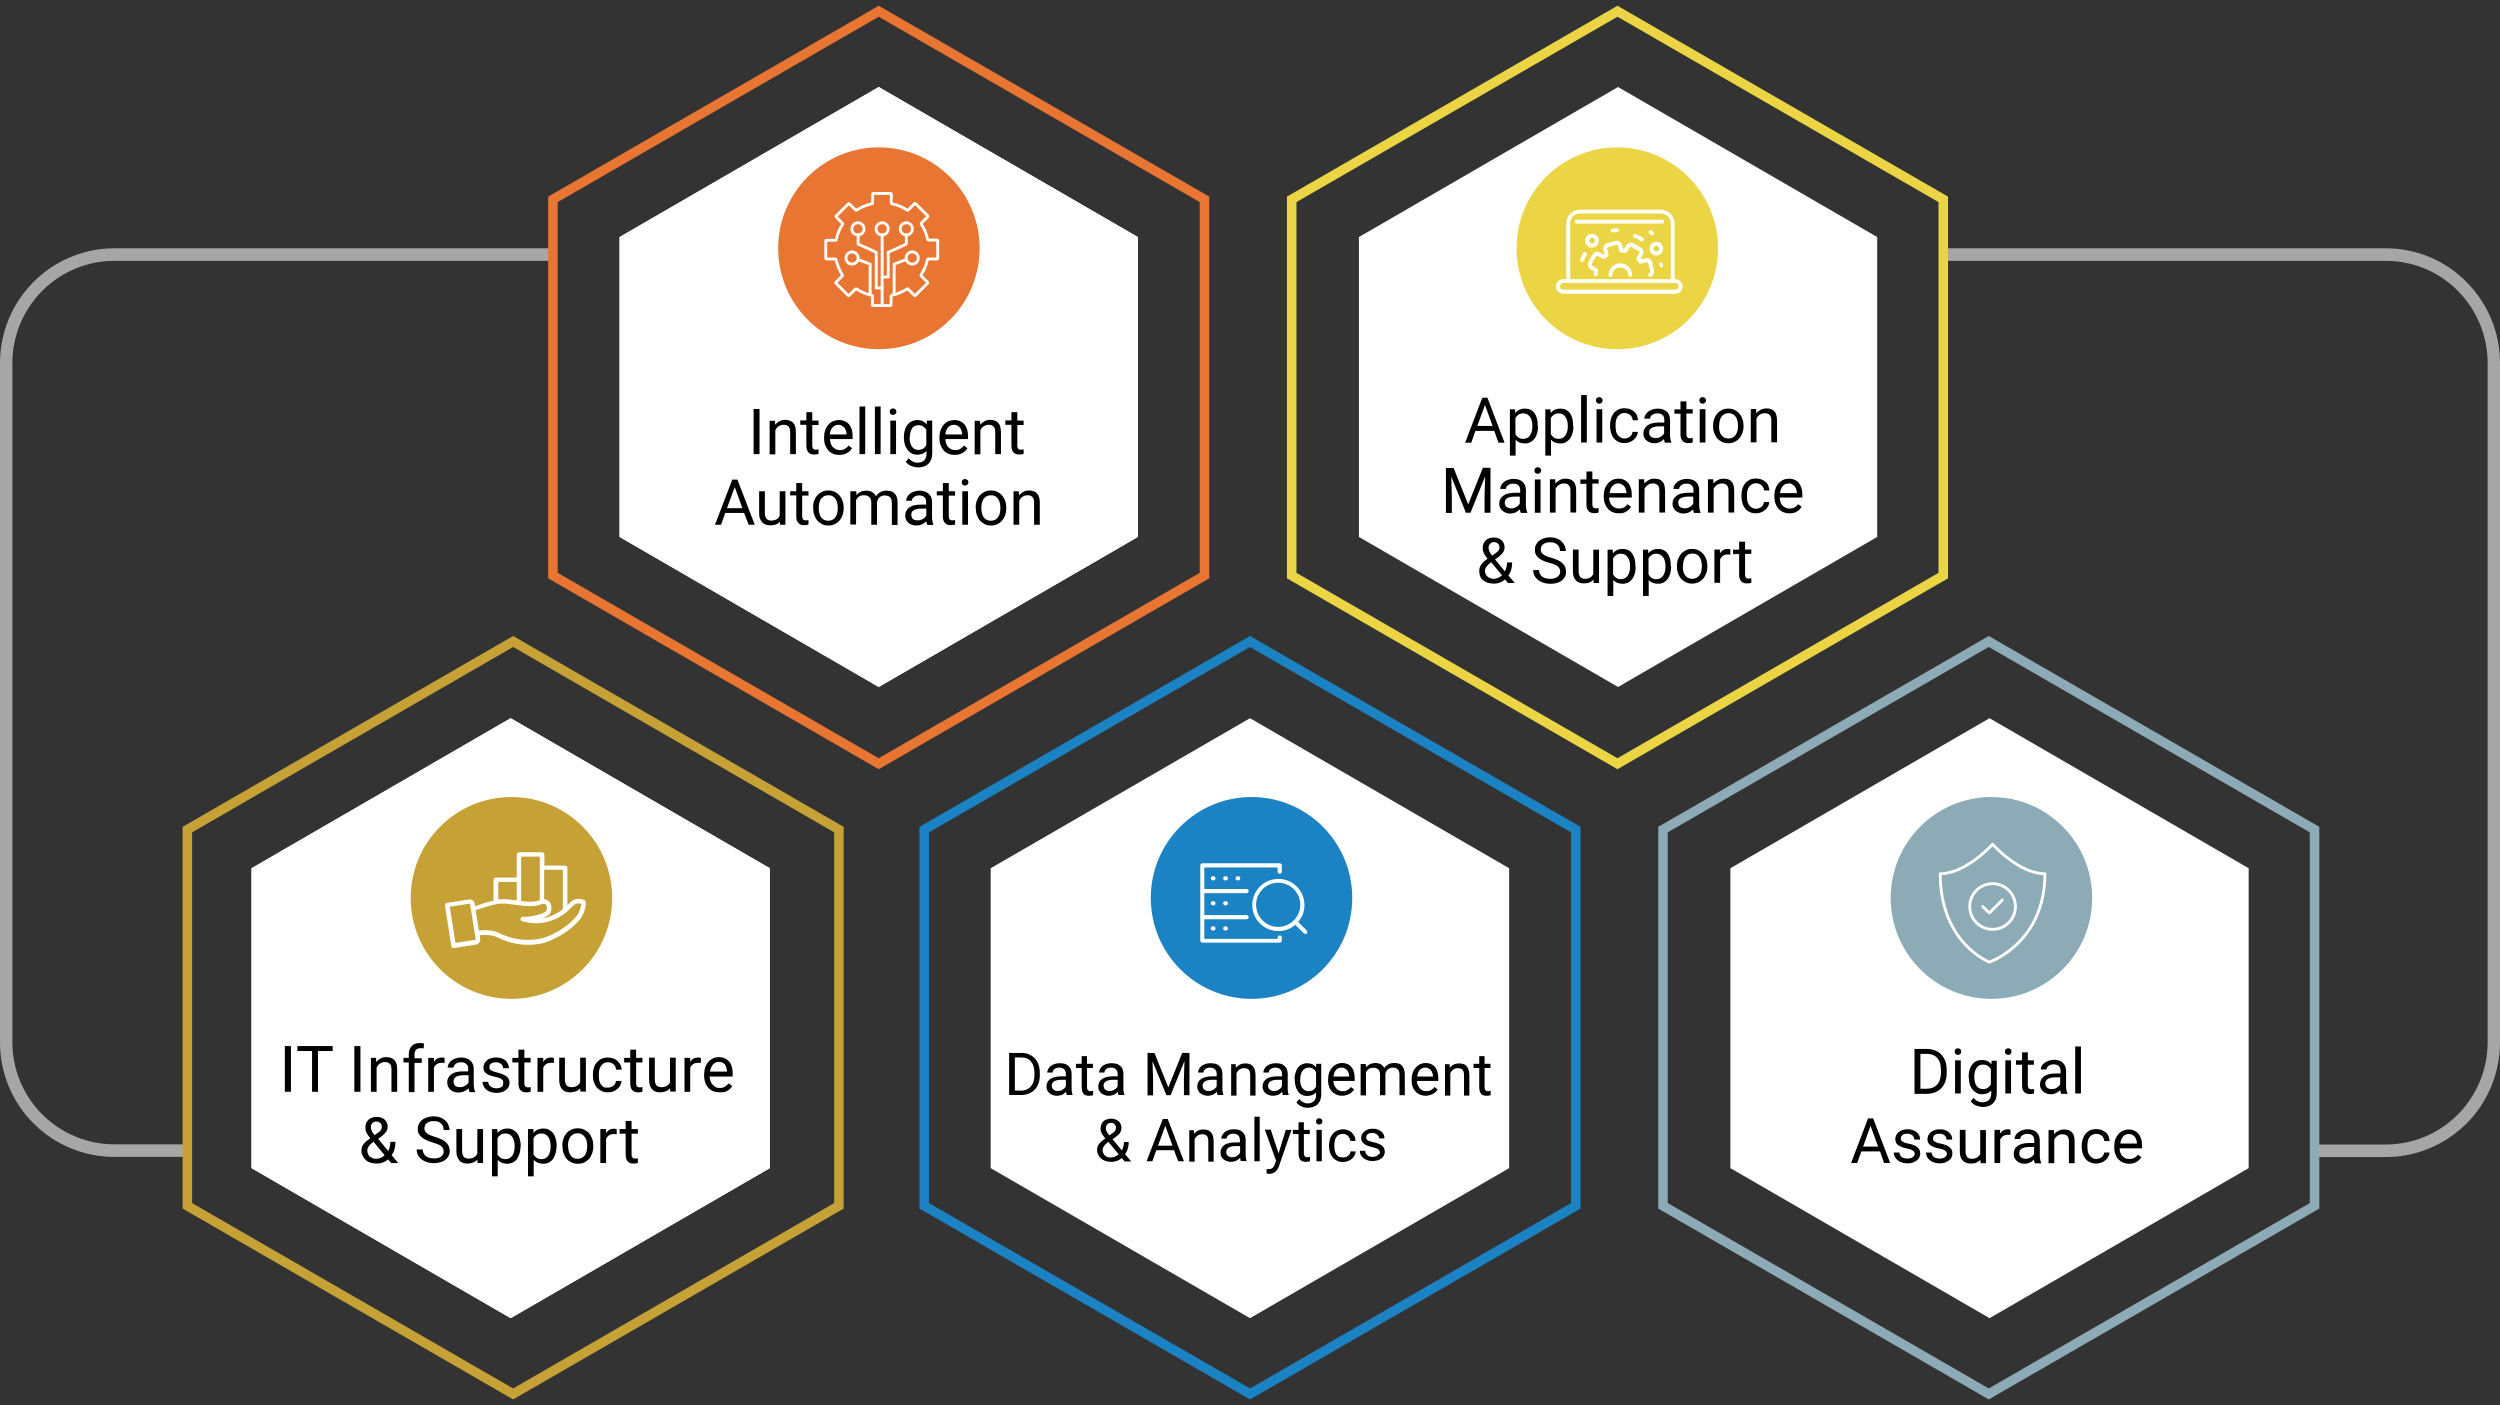 <?xml version="1.0" encoding="UTF-8"?> <svg xmlns="http://www.w3.org/2000/svg" xmlns:xlink="http://www.w3.org/1999/xlink" version="1.1" x="0px" y="0px" viewBox="0 0 1313 738" style="enable-background:new 0 0 1313 738;" xml:space="preserve"><rect x="0" y="0" width="1313" height="738" fill="#333333" stroke="none"/> <style type="text/css"> .st0{clip-path:url(#SVGID_00000123441652970986212310000008691021244358704829_);} .st1{fill:#A6A6A6;} .st2{fill:#FFFFFF;} .st3{fill:#E97532;} .st4{fill:#C6A136;} .st5{fill:#1B82C3;} .st6{fill:#8DAAB7;} .st7{fill:#EBD545;} .st8{fill:none;stroke:#EBD545;stroke-width:5;} .st9{fill:none;stroke:#8DAAB7;stroke-width:5;} .st10{fill:none;stroke:#1B82C3;stroke-width:5;} .st11{fill:none;stroke:#C6A136;stroke-width:5;} .st12{fill:none;stroke:#E97532;stroke-width:5;} .st13{fill:none;stroke:#FFFFFF;stroke-width:1.5;stroke-linecap:round;stroke-linejoin:round;stroke-miterlimit:10;} </style> <g id="Layer_1"> <g> <defs> <rect id="SVGID_1_" width="1313" height="738"></rect> </defs> <clipPath id="SVGID_00000018219556704403948470000018113287035324656275_"> <use xlink:href="#SVGID_1_" style="overflow:visible;"></use> </clipPath> <g style="clip-path:url(#SVGID_00000018219556704403948470000018113287035324656275_);"> <path class="st1" d="M98.2,601H60c-14.2,0-27.8-5.7-37.8-15.7c-10-10-15.7-23.7-15.7-37.9V190.6c0-14.2,5.7-27.8,15.7-37.9 c10-10,23.6-15.7,37.8-15.7h230.8v-6.6H60c-15.9,0-31.2,6.4-42.4,17.7C6.4,159.3,0,174.6,0,190.6v356.9c0,16,6.3,31.2,17.6,42.5 c11.3,11.3,26.5,17.6,42.4,17.6h38.1V601z"></path> <path class="st1" d="M1253,130.4h-230.8v6.6H1253c14.2,0,27.8,5.6,37.8,15.7c10,10,15.7,23.7,15.7,37.9v356.9 c0,14.2-5.7,27.8-15.7,37.9c-10,10-23.6,15.7-37.8,15.7h-38.2v6.6h38.1c7.9,0,15.7-1.5,23-4.6c7.3-3,13.9-7.5,19.5-13 c5.6-5.6,10-12.2,13-19.5s4.6-15.1,4.6-23V190.6c0-16-6.4-31.3-17.6-42.5C1284.2,136.7,1268.9,130.4,1253,130.4z"></path> <path class="st2" d="M404.3,456v157.5l-136.1,78.8l-136.1-78.8V456l136.1-78.8L404.3,456z"></path> <path class="st2" d="M404.3,456v157.5l-136.1,78.8l-136.1-78.8V456l136.1-78.8L404.3,456z"></path> <path class="st2" d="M597.6,124.5V282l-136.1,78.8L325.4,282V124.5l136.1-78.8L597.6,124.5z"></path> <path class="st2" d="M597.6,124.5V282l-136.1,78.8L325.4,282V124.5l136.1-78.8L597.6,124.5z"></path> <path class="st2" d="M792.6,456v157.5l-136.1,78.8l-136.2-78.8V456l136.2-78.8L792.6,456z"></path> <path class="st2" d="M985.9,124.5V282l-136.1,78.8L713.7,282V124.5l136.1-78.8L985.9,124.5z"></path> <path class="st2" d="M1181,456v157.5l-136.1,78.8l-136.1-78.8V456l136.1-78.8L1181,456z"></path> <path class="st3" d="M514.5,130.4c0,29.3-23.7,53-52.9,53c-29.2,0-52.9-23.7-52.9-53c0-29.3,23.7-53,52.9-53 C490.8,77.5,514.5,101.2,514.5,130.4z"></path> <path class="st4" d="M321.5,471.6c0,29.3-23.7,53-52.9,53c-29.2,0-52.9-23.7-52.9-53c0-29.3,23.7-53,52.9-53 C297.8,418.6,321.5,442.3,321.5,471.6z"></path> <path class="st5" d="M710.2,471.6c0,29.3-23.7,53-52.9,53c-29.2,0-52.9-23.7-52.9-53c0-29.3,23.7-53,52.9-53 C686.5,418.6,710.2,442.3,710.2,471.6z"></path> <path class="st6" d="M1098.8,471.6c0,29.3-23.7,53-52.9,53c-29.2,0-52.9-23.7-52.9-53c0-29.3,23.7-53,52.9-53 C1075.2,418.6,1098.8,442.3,1098.8,471.6z"></path> <path class="st7" d="M902.3,130.4c0,29.3-23.7,53-52.9,53c-29.2,0-52.9-23.7-52.9-53c0-29.3,23.7-53,52.9-53 C878.6,77.5,902.3,101.2,902.3,130.4z"></path> <path class="st8" d="M678.4,104.7L849.5,5.9l171.1,98.8v197.6l-171.1,98.8l-171.1-98.8V104.7z"></path> <path class="st9" d="M873.4,435.7l171.1-98.8l171.1,98.8v197.6l-171.1,98.8l-171.1-98.8V435.7z"></path> <path class="st10" d="M485.4,435.7l171.1-98.8l171.1,98.8v197.6l-171.1,98.8l-171.1-98.8V435.7z"></path> <path class="st11" d="M98.4,435.7l171.1-98.8l171.1,98.8v197.6l-171.1,98.8L98.4,633.3V435.7z"></path> <path class="st12" d="M290.4,104.7L461.5,5.9l171.1,98.8v197.6l-171.1,98.8l-171.1-98.8V104.7z"></path> </g> </g> </g> <g id="Layer_2"> <g> <path d="M398.9,238.5h-3.1v-23.7h3.1V238.5z"></path> <path d="M407,220.9l0.1,2.2c0.6-0.8,1.4-1.4,2.3-1.9s1.9-0.7,3-0.7c0.9,0,1.6,0.1,2.3,0.4c0.7,0.2,1.3,0.6,1.8,1.1s0.9,1.2,1.1,2 c0.3,0.8,0.4,1.8,0.4,2.9v11.6h-3V227c0-0.7-0.1-1.3-0.2-1.8c-0.2-0.5-0.4-0.9-0.7-1.2s-0.7-0.5-1.1-0.7c-0.4-0.1-0.9-0.2-1.5-0.2 c-1,0-1.8,0.3-2.6,0.8s-1.3,1.2-1.7,2.1v12.6h-3v-17.6H407z"></path> <path d="M426.6,216.6v4.3h3.3v2.3h-3.3v10.9c0,0.5,0.1,0.8,0.2,1.1s0.3,0.5,0.4,0.6c0.2,0.2,0.4,0.3,0.6,0.3 c0.2,0,0.5,0.1,0.7,0.1c0.2,0,0.5,0,0.8-0.1c0.3,0,0.5-0.1,0.6-0.1v2.4c-0.2,0.1-0.5,0.1-0.9,0.2c-0.4,0.1-0.8,0.1-1.4,0.1 c-0.6,0-1.1-0.1-1.6-0.2c-0.5-0.2-0.9-0.4-1.3-0.8s-0.7-0.9-0.9-1.5c-0.2-0.6-0.3-1.3-0.3-2.2v-10.9h-3.2v-2.3h3.2v-4.3H426.6z"></path> <path d="M440.8,238.9c-1.2,0-2.3-0.2-3.3-0.6c-1-0.4-1.8-1-2.5-1.8c-0.7-0.8-1.2-1.7-1.6-2.7c-0.4-1-0.6-2.2-0.6-3.4v-0.7 c0-1.4,0.2-2.7,0.6-3.8c0.4-1.1,1-2.1,1.7-2.9s1.5-1.4,2.5-1.8s1.9-0.6,2.9-0.6c1.3,0,2.3,0.2,3.3,0.7c0.9,0.4,1.7,1,2.3,1.8 c0.6,0.8,1,1.7,1.3,2.7c0.3,1.1,0.4,2.2,0.4,3.4v1.4h-11.9c0,0.8,0.2,1.6,0.4,2.3c0.2,0.7,0.6,1.3,1,1.8c0.5,0.5,1,0.9,1.6,1.2 s1.4,0.5,2.2,0.5c1.1,0,2-0.2,2.7-0.7c0.7-0.4,1.4-1,1.9-1.7l1.8,1.4c-0.3,0.4-0.6,0.9-1,1.3s-0.9,0.8-1.4,1.1 c-0.5,0.3-1.2,0.6-1.8,0.8C442.4,238.8,441.6,238.9,440.8,238.9z M440.4,223.1c-0.6,0-1.2,0.1-1.7,0.3c-0.5,0.2-1,0.5-1.4,1 c-0.4,0.4-0.7,1-1,1.6c-0.3,0.6-0.4,1.4-0.5,2.2h8.8v-0.2c0-0.6-0.1-1.2-0.3-1.7c-0.2-0.6-0.4-1.1-0.7-1.5 c-0.3-0.5-0.8-0.8-1.3-1.1C441.8,223.2,441.1,223.1,440.4,223.1z"></path> <path d="M454.4,238.5h-3v-25h3V238.5z"></path> <path d="M462.5,238.5h-3v-25h3V238.5z"></path> <path d="M467.3,216.2c0-0.5,0.1-0.9,0.4-1.2c0.3-0.3,0.7-0.5,1.3-0.5s1,0.2,1.3,0.5c0.3,0.3,0.5,0.7,0.5,1.2 c0,0.5-0.2,0.9-0.5,1.2c-0.3,0.3-0.7,0.5-1.3,0.5s-1-0.2-1.3-0.5C467.5,217.1,467.3,216.7,467.3,216.2z M470.6,238.5h-3v-17.6h3 V238.5z"></path> <path d="M474.7,229.6c0-1.3,0.2-2.6,0.5-3.7c0.3-1.1,0.8-2,1.4-2.8s1.3-1.4,2.2-1.8c0.9-0.4,1.8-0.7,2.9-0.7 c1.1,0,2.1,0.2,2.9,0.6c0.8,0.4,1.5,1,2.1,1.7l0.1-2h2.8v17.3c0,1.2-0.2,2.2-0.5,3.1c-0.4,0.9-0.9,1.7-1.5,2.3 c-0.7,0.6-1.4,1.1-2.4,1.4c-0.9,0.3-1.9,0.5-3,0.5c-0.5,0-1-0.1-1.6-0.2s-1.2-0.3-1.8-0.5c-0.6-0.2-1.2-0.5-1.7-0.9 c-0.6-0.4-1-0.9-1.4-1.4l1.6-1.8c0.4,0.5,0.7,0.8,1.1,1.1s0.8,0.5,1.2,0.7c0.4,0.2,0.8,0.3,1.2,0.4c0.4,0.1,0.8,0.1,1.2,0.1 c0.7,0,1.3-0.1,1.9-0.3c0.6-0.2,1.1-0.5,1.5-0.9s0.7-0.9,0.9-1.5c0.2-0.6,0.3-1.3,0.3-2v-1.5c-0.6,0.7-1.3,1.2-2.1,1.5 s-1.8,0.5-2.8,0.5c-1.1,0-2-0.2-2.9-0.7c-0.9-0.4-1.6-1.1-2.2-1.9c-0.6-0.8-1.1-1.7-1.4-2.8c-0.3-1.1-0.5-2.3-0.5-3.6V229.6z M477.7,229.9c0,0.9,0.1,1.7,0.3,2.5c0.2,0.8,0.5,1.5,0.8,2c0.4,0.6,0.9,1,1.4,1.4c0.6,0.3,1.3,0.5,2.1,0.5c0.5,0,1-0.1,1.4-0.2 c0.4-0.1,0.8-0.3,1.2-0.5s0.6-0.5,0.9-0.8c0.3-0.3,0.5-0.7,0.7-1v-8c-0.2-0.4-0.4-0.7-0.7-1c-0.3-0.3-0.6-0.6-0.9-0.8 c-0.3-0.2-0.7-0.4-1.1-0.5c-0.4-0.1-0.9-0.2-1.4-0.2c-0.8,0-1.5,0.2-2.1,0.5c-0.6,0.3-1.1,0.8-1.4,1.4c-0.4,0.6-0.7,1.3-0.8,2 s-0.3,1.6-0.3,2.5V229.9z"></path> <path d="M501.4,238.9c-1.2,0-2.3-0.2-3.3-0.6c-1-0.4-1.8-1-2.5-1.8c-0.7-0.8-1.2-1.7-1.6-2.7s-0.6-2.2-0.6-3.4v-0.7 c0-1.4,0.2-2.7,0.6-3.8c0.4-1.1,1-2.1,1.7-2.9s1.5-1.4,2.5-1.8s1.9-0.6,2.9-0.6c1.3,0,2.3,0.2,3.3,0.7c0.9,0.4,1.7,1,2.3,1.8 c0.6,0.8,1,1.7,1.3,2.7c0.3,1.1,0.4,2.2,0.4,3.4v1.4h-11.9c0,0.8,0.2,1.6,0.4,2.3c0.2,0.7,0.6,1.3,1,1.8c0.5,0.5,1,0.9,1.6,1.2 c0.6,0.3,1.4,0.5,2.2,0.5c1.1,0,2-0.2,2.7-0.7c0.7-0.4,1.4-1,1.9-1.7l1.8,1.4c-0.3,0.4-0.6,0.9-1,1.3c-0.4,0.4-0.9,0.8-1.4,1.1 c-0.5,0.3-1.2,0.6-1.8,0.8C503.1,238.8,502.3,238.9,501.4,238.9z M501.1,223.1c-0.6,0-1.2,0.1-1.7,0.3c-0.5,0.2-1,0.5-1.4,1 c-0.4,0.4-0.7,1-1,1.6c-0.3,0.6-0.4,1.4-0.5,2.2h8.8v-0.2c0-0.6-0.1-1.2-0.3-1.7c-0.2-0.6-0.4-1.1-0.7-1.5 c-0.3-0.5-0.8-0.8-1.3-1.1C502.5,223.2,501.8,223.1,501.1,223.1z"></path> <path d="M514.7,220.9l0.1,2.2c0.6-0.8,1.4-1.4,2.3-1.9c0.9-0.5,1.9-0.7,3-0.7c0.9,0,1.6,0.1,2.3,0.4c0.7,0.2,1.3,0.6,1.8,1.1 s0.9,1.2,1.1,2s0.4,1.8,0.4,2.9v11.6h-3V227c0-0.7-0.1-1.3-0.2-1.8c-0.2-0.5-0.4-0.9-0.7-1.2s-0.7-0.5-1.1-0.7 c-0.4-0.1-0.9-0.2-1.5-0.2c-1,0-1.8,0.3-2.6,0.8c-0.7,0.5-1.3,1.2-1.7,2.1v12.6h-3v-17.6H514.7z"></path> <path d="M534.3,216.6v4.3h3.3v2.3h-3.3v10.9c0,0.5,0.1,0.8,0.2,1.1c0.1,0.3,0.3,0.5,0.4,0.6s0.4,0.3,0.6,0.3 c0.2,0,0.5,0.1,0.7,0.1s0.5,0,0.8-0.1c0.3,0,0.5-0.1,0.6-0.1v2.4c-0.2,0.1-0.5,0.1-0.9,0.2c-0.4,0.1-0.8,0.1-1.4,0.1 c-0.6,0-1.1-0.1-1.6-0.2c-0.5-0.2-0.9-0.4-1.3-0.8c-0.4-0.4-0.7-0.9-0.9-1.5c-0.2-0.6-0.3-1.3-0.3-2.2v-10.9h-3.2v-2.3h3.2v-4.3 H534.3z"></path> <path d="M390.8,269.4h-9.9l-2.2,6.2h-3.2l9.1-23.7h2.7l9.1,23.7h-3.2L390.8,269.4z M381.8,266.9h8.1l-4-11.1L381.8,266.9z"></path> <path d="M409.7,273.9c-0.6,0.7-1.3,1.2-2.1,1.5c-0.8,0.4-1.9,0.5-3.1,0.5c-0.9,0-1.7-0.1-2.4-0.4s-1.3-0.6-1.8-1.2s-0.9-1.2-1.2-2 s-0.4-1.8-0.4-3V258h3v11.4c0,0.8,0.1,1.4,0.3,2s0.4,0.9,0.7,1.2s0.7,0.5,1,0.6c0.4,0.1,0.8,0.2,1.2,0.2c1.2,0,2.2-0.2,3-0.7 s1.3-1.1,1.6-1.9V258h3v17.6h-2.9L409.7,273.9z"></path> <path d="M421.3,253.7v4.3h3.3v2.3h-3.3v10.9c0,0.5,0.1,0.8,0.2,1.1c0.1,0.3,0.3,0.5,0.4,0.6c0.2,0.2,0.4,0.3,0.6,0.3 c0.2,0,0.5,0.1,0.7,0.1s0.5,0,0.8-0.1c0.3,0,0.5-0.1,0.6-0.1v2.4c-0.2,0.1-0.5,0.1-0.9,0.2c-0.4,0.1-0.8,0.1-1.4,0.1 c-0.6,0-1.1-0.1-1.6-0.2c-0.5-0.2-0.9-0.4-1.3-0.8c-0.4-0.4-0.7-0.9-0.9-1.5c-0.2-0.6-0.3-1.3-0.3-2.2v-10.9h-3.2V258h3.2v-4.3 H421.3z"></path> <path d="M427,266.6c0-1.3,0.2-2.5,0.6-3.6c0.4-1.1,0.9-2,1.6-2.8s1.5-1.4,2.5-1.9c1-0.5,2.1-0.7,3.3-0.7c1.2,0,2.4,0.2,3.4,0.7 c1,0.5,1.8,1.1,2.5,1.9s1.2,1.8,1.6,2.8c0.4,1.1,0.6,2.3,0.6,3.6v0.4c0,1.3-0.2,2.5-0.6,3.6c-0.4,1.1-0.9,2-1.6,2.8 s-1.5,1.4-2.5,1.9c-1,0.5-2.1,0.7-3.3,0.7s-2.4-0.2-3.3-0.7c-1-0.5-1.8-1.1-2.5-1.9c-0.7-0.8-1.2-1.7-1.6-2.8 c-0.4-1.1-0.6-2.3-0.6-3.6V266.6z M430,267c0,0.9,0.1,1.7,0.3,2.5s0.5,1.5,0.9,2.1s0.9,1.1,1.6,1.4c0.6,0.3,1.4,0.5,2.2,0.5 c0.8,0,1.6-0.2,2.2-0.5c0.6-0.3,1.2-0.8,1.6-1.4s0.7-1.3,0.9-2.1s0.3-1.6,0.3-2.5v-0.4c0-0.9-0.1-1.7-0.3-2.5 c-0.2-0.8-0.5-1.5-0.9-2.1c-0.4-0.6-0.9-1.1-1.6-1.4c-0.6-0.4-1.4-0.5-2.2-0.5c-0.8,0-1.5,0.2-2.2,0.5c-0.6,0.4-1.1,0.8-1.6,1.4 s-0.7,1.3-0.9,2.1c-0.2,0.8-0.3,1.6-0.3,2.5V267z"></path> <path d="M449.7,258l0.1,2c0.6-0.7,1.3-1.3,2.2-1.7c0.9-0.4,1.9-0.6,3-0.6c1.1,0,2.1,0.2,3,0.7c0.9,0.5,1.5,1.2,2,2.2 c0.6-0.8,1.3-1.5,2.3-2.1s2.1-0.8,3.3-0.8c0.9,0,1.8,0.1,2.5,0.4c0.7,0.2,1.3,0.6,1.8,1.1c0.5,0.5,0.9,1.2,1.1,2 c0.3,0.8,0.4,1.8,0.4,2.9v11.6h-3V264c0-0.7-0.1-1.4-0.3-1.8c-0.2-0.5-0.4-0.9-0.8-1.2c-0.3-0.3-0.7-0.5-1.2-0.6 c-0.5-0.1-1-0.2-1.5-0.2c-0.6,0-1.2,0.1-1.6,0.3c-0.5,0.2-0.9,0.5-1.2,0.8c-0.3,0.3-0.6,0.7-0.8,1.2s-0.3,0.9-0.4,1.4v11.7h-3V264 c0-0.7-0.1-1.3-0.3-1.8s-0.4-0.9-0.8-1.2s-0.7-0.5-1.2-0.7c-0.5-0.1-1-0.2-1.6-0.2c-1.1,0-1.9,0.2-2.6,0.7 c-0.7,0.5-1.1,1.1-1.5,1.8v12.9h-3V258H449.7z"></path> <path d="M487,275.6c-0.1-0.2-0.2-0.5-0.3-0.8c-0.1-0.3-0.1-0.7-0.2-1c-0.3,0.3-0.6,0.6-1,0.8c-0.4,0.3-0.7,0.5-1.2,0.7 s-0.9,0.4-1.4,0.5c-0.5,0.1-1,0.2-1.5,0.2c-0.9,0-1.7-0.1-2.5-0.4c-0.7-0.3-1.4-0.6-1.9-1.1c-0.5-0.5-0.9-1-1.2-1.7 s-0.4-1.3-0.4-2c0-0.9,0.2-1.8,0.6-2.5s0.9-1.3,1.6-1.8c0.7-0.5,1.5-0.9,2.5-1.1c1-0.2,2.1-0.4,3.3-0.4h3v-1.4 c0-1.1-0.3-1.9-0.9-2.5c-0.6-0.6-1.6-0.9-2.8-0.9c-0.6,0-1.1,0.1-1.5,0.2c-0.5,0.2-0.9,0.4-1.2,0.6c-0.3,0.3-0.6,0.6-0.8,0.9 c-0.2,0.3-0.3,0.7-0.3,1.1h-3c0-0.6,0.2-1.3,0.5-1.9s0.8-1.2,1.4-1.7c0.6-0.5,1.3-0.9,2.2-1.2s1.8-0.5,2.9-0.5 c1,0,1.8,0.1,2.6,0.4c0.8,0.2,1.5,0.6,2.1,1.1c0.6,0.5,1,1.1,1.4,1.8c0.3,0.7,0.5,1.6,0.5,2.6v8.2c0,0.6,0.1,1.2,0.2,1.9 c0.1,0.7,0.3,1.2,0.5,1.7v0.3H487z M482,273.3c0.5,0,1.1-0.1,1.5-0.2c0.5-0.2,0.9-0.4,1.3-0.6c0.4-0.2,0.7-0.5,1-0.8 s0.5-0.6,0.7-1v-3.6H484c-1.7,0-3.1,0.3-4,0.8c-0.9,0.5-1.4,1.3-1.4,2.4c0,0.4,0.1,0.8,0.2,1.2c0.1,0.4,0.4,0.7,0.6,1 c0.3,0.3,0.6,0.5,1.1,0.6C480.9,273.2,481.4,273.3,482,273.3z"></path> <path d="M498.3,253.7v4.3h3.3v2.3h-3.3v10.9c0,0.5,0.1,0.8,0.2,1.1c0.1,0.3,0.3,0.5,0.4,0.6c0.2,0.2,0.4,0.3,0.6,0.3 c0.2,0,0.5,0.1,0.7,0.1c0.2,0,0.5,0,0.8-0.1c0.3,0,0.5-0.1,0.6-0.1v2.4c-0.2,0.1-0.5,0.1-0.9,0.2c-0.4,0.1-0.8,0.1-1.4,0.1 c-0.6,0-1.1-0.1-1.6-0.2c-0.5-0.2-0.9-0.4-1.3-0.8c-0.4-0.4-0.7-0.9-0.9-1.5c-0.2-0.6-0.3-1.3-0.3-2.2v-10.9h-3.2V258h3.2v-4.3 H498.3z"></path> <path d="M505.1,253.3c0-0.5,0.1-0.9,0.4-1.2c0.3-0.3,0.7-0.5,1.3-0.5s1,0.2,1.3,0.5c0.3,0.3,0.5,0.7,0.5,1.2 c0,0.5-0.2,0.9-0.5,1.2c-0.3,0.3-0.7,0.5-1.3,0.5s-1-0.2-1.3-0.5C505.3,254.2,505.1,253.8,505.1,253.3z M508.4,275.6h-3V258h3 V275.6z"></path> <path d="M512.4,266.6c0-1.3,0.2-2.5,0.6-3.6c0.4-1.1,0.9-2,1.6-2.8c0.7-0.8,1.5-1.4,2.5-1.9c1-0.5,2.1-0.7,3.3-0.7 c1.2,0,2.4,0.2,3.4,0.7c1,0.5,1.8,1.1,2.5,1.9c0.7,0.8,1.2,1.8,1.6,2.8c0.4,1.1,0.6,2.3,0.6,3.6v0.4c0,1.3-0.2,2.5-0.6,3.6 c-0.4,1.1-0.9,2-1.6,2.8c-0.7,0.8-1.5,1.4-2.5,1.9c-1,0.5-2.1,0.7-3.3,0.7s-2.4-0.2-3.3-0.7s-1.8-1.1-2.5-1.9 c-0.7-0.8-1.2-1.7-1.6-2.8c-0.4-1.1-0.6-2.3-0.6-3.6V266.6z M515.4,267c0,0.9,0.1,1.7,0.3,2.5s0.5,1.5,0.9,2.1 c0.4,0.6,0.9,1.1,1.6,1.4c0.6,0.3,1.4,0.5,2.2,0.5c0.8,0,1.6-0.2,2.2-0.5c0.6-0.3,1.2-0.8,1.6-1.4s0.7-1.3,0.9-2.1 s0.3-1.6,0.3-2.5v-0.4c0-0.9-0.1-1.7-0.3-2.5c-0.2-0.8-0.5-1.5-0.9-2.1s-0.9-1.1-1.6-1.4c-0.6-0.4-1.4-0.5-2.2-0.5 c-0.8,0-1.5,0.2-2.2,0.5c-0.6,0.4-1.1,0.8-1.6,1.4c-0.4,0.6-0.7,1.3-0.9,2.1c-0.2,0.8-0.3,1.6-0.3,2.5V267z"></path> <path d="M535.1,258l0.1,2.2c0.6-0.8,1.4-1.4,2.3-1.9c0.9-0.5,1.9-0.7,3-0.7c0.9,0,1.6,0.1,2.3,0.4c0.7,0.2,1.3,0.6,1.8,1.1 c0.5,0.5,0.9,1.2,1.1,2c0.3,0.8,0.4,1.8,0.4,2.9v11.6h-3V264c0-0.7-0.1-1.3-0.2-1.8s-0.4-0.9-0.7-1.2c-0.3-0.3-0.7-0.5-1.1-0.7 s-0.9-0.2-1.5-0.2c-1,0-1.8,0.3-2.6,0.8c-0.7,0.5-1.3,1.2-1.7,2.1v12.6h-3V258H535.1z"></path> </g> <g> <circle class="st13" cx="450.6" cy="120.2" r="3.2"></circle> <circle class="st13" cx="463.3" cy="120.2" r="3.2"></circle> <circle class="st13" cx="447.5" cy="135.5" r="3.2"></circle> <polyline class="st13" points="457,154.7 457,138.7 450.6,136.3 "></polyline> <polyline class="st13" points="450.7,123.3 450.7,128.2 460.2,132.5 460.2,151.2 463.2,151.2 "></polyline> <circle class="st13" cx="476" cy="120.2" r="3.2"></circle> <polyline class="st13" points="476,123.3 476,128.2 466.5,132.5 466.5,145.5 463.3,145.5 "></polyline> <circle class="st13" cx="479.1" cy="135.5" r="3.2"></circle> <polyline class="st13" points="469.6,154.7 469.6,138.7 476,136.3 "></polyline> <line class="st13" x1="463.3" y1="160.4" x2="463.3" y2="123.3"></line> <path class="st13" d="M492.3,126.1h-4.8c-0.1,0-0.3-0.1-0.3-0.3c-0.6-2.9-1.8-5.7-3.4-8.2c-0.1-0.1-0.1-0.3,0.1-0.4l3.4-3.4 c0.1-0.1,0.1-0.3,0-0.4l-6.5-6.5c-0.1-0.1-0.3-0.1-0.4,0l-3.4,3.4c-0.1,0.1-0.3,0.1-0.4,0.1c-2.5-1.6-5.2-2.8-8.2-3.4 c-0.1,0-0.3-0.1-0.3-0.3v-4.8c0-0.2-0.1-0.3-0.3-0.3h-9.2c-0.2,0-0.3,0.1-0.3,0.3v4.8c0,0.1-0.1,0.3-0.3,0.3 c-2.9,0.6-5.7,1.8-8.2,3.4c-0.1,0.1-0.3,0.1-0.4-0.1L446,107c-0.1-0.1-0.3-0.1-0.4,0l-6.5,6.5c-0.1,0.1-0.1,0.3,0,0.4l3.4,3.4 c0.1,0.1,0.1,0.3,0.1,0.4c-1.6,2.5-2.8,5.2-3.4,8.2c0,0.1-0.1,0.3-0.3,0.3H434c-0.2,0-0.3,0.1-0.3,0.3v9.2c0,0.2,0.1,0.3,0.3,0.3 h4.8c0.1,0,0.3,0.1,0.3,0.3c0.6,2.9,1.8,5.7,3.4,8.2c0.1,0.1,0.1,0.3-0.1,0.4l-3.4,3.4c-0.1,0.1-0.1,0.3,0,0.4l6.5,6.5 c0.1,0.1,0.3,0.1,0.4,0l3.4-3.4c0.1-0.1,0.3-0.1,0.4-0.1c2.5,1.6,5.2,2.8,8.2,3.4c0.1,0,0.3,0.1,0.3,0.3v4.8 c0,0.2,0.1,0.3,0.3,0.3h9.2c0.2,0,0.3-0.1,0.3-0.3v-4.8c0-0.1,0.1-0.3,0.3-0.3c2.9-0.6,5.7-1.8,8.2-3.4c0.1-0.1,0.3-0.1,0.4,0.1 l3.4,3.4c0.1,0.1,0.3,0.1,0.4,0l6.5-6.5c0.1-0.1,0.1-0.3,0-0.4l-3.4-3.4c-0.1-0.1-0.1-0.3-0.1-0.4c1.6-2.5,2.8-5.2,3.4-8.2 c0-0.1,0.1-0.3,0.3-0.3h4.8c0.2,0,0.3-0.1,0.3-0.3v-9.2C492.6,126.3,492.4,126.1,492.3,126.1z"></path> </g> </g> <g id="Layer_3"> <g> <path d="M784.8,226.3h-9.9l-2.2,6.2h-3.2l9-23.6h2.7l9,23.6h-3.2L784.8,226.3z M775.9,223.7h8l-4-11L775.9,223.7z"></path> <path d="M807.8,223.9c0,1.3-0.2,2.5-0.5,3.6c-0.3,1.1-0.7,2-1.3,2.8c-0.6,0.8-1.3,1.4-2.1,1.9c-0.8,0.4-1.8,0.7-2.9,0.7 c-1.1,0-2.1-0.2-2.9-0.5s-1.5-0.8-2.1-1.5v8.4h-3v-24.3h2.7l0.1,1.9c0.6-0.7,1.3-1.3,2.2-1.7s1.8-0.6,2.9-0.6 c1.1,0,2.1,0.2,2.9,0.6c0.8,0.4,1.6,1,2.1,1.8c0.6,0.8,1,1.7,1.3,2.8c0.3,1.1,0.4,2.3,0.4,3.7V223.9z M804.8,223.5 c0-0.9-0.1-1.7-0.3-2.5c-0.2-0.8-0.5-1.4-0.9-2c-0.4-0.6-0.9-1-1.5-1.4c-0.6-0.3-1.3-0.5-2.1-0.5c-0.5,0-1,0.1-1.4,0.2 c-0.4,0.1-0.8,0.3-1.1,0.5c-0.3,0.2-0.6,0.5-0.9,0.8c-0.3,0.3-0.5,0.6-0.7,1v8.4c0.2,0.3,0.4,0.7,0.7,1c0.3,0.3,0.6,0.6,0.9,0.8 c0.3,0.2,0.7,0.4,1.1,0.5c0.4,0.1,0.9,0.2,1.4,0.2c0.8,0,1.5-0.2,2.1-0.5s1.1-0.8,1.5-1.4c0.4-0.6,0.7-1.3,0.9-2 c0.2-0.8,0.3-1.6,0.3-2.5V223.5z"></path> <path d="M826.4,223.9c0,1.3-0.2,2.5-0.5,3.6c-0.3,1.1-0.7,2-1.3,2.8s-1.3,1.4-2.1,1.9s-1.8,0.7-2.9,0.7c-1.1,0-2.1-0.2-2.9-0.5 c-0.8-0.3-1.5-0.8-2.1-1.5v8.4h-3v-24.3h2.7l0.1,1.9c0.6-0.7,1.3-1.3,2.2-1.7c0.8-0.4,1.8-0.6,2.9-0.6c1.1,0,2.1,0.2,2.9,0.6 c0.8,0.4,1.6,1,2.1,1.8c0.6,0.8,1,1.7,1.3,2.8s0.4,2.3,0.4,3.7V223.9z M823.4,223.5c0-0.9-0.1-1.7-0.3-2.5c-0.2-0.8-0.5-1.4-0.9-2 s-0.9-1-1.5-1.4c-0.6-0.3-1.3-0.5-2.1-0.5c-0.5,0-1,0.1-1.4,0.2c-0.4,0.1-0.8,0.3-1.1,0.5c-0.3,0.2-0.6,0.5-0.9,0.8 c-0.3,0.3-0.5,0.6-0.7,1v8.4c0.2,0.3,0.4,0.7,0.7,1c0.3,0.3,0.6,0.6,0.9,0.8c0.3,0.2,0.7,0.4,1.1,0.5c0.4,0.1,0.9,0.2,1.4,0.2 c0.8,0,1.5-0.2,2.1-0.5s1.1-0.8,1.5-1.4s0.7-1.3,0.9-2c0.2-0.8,0.3-1.6,0.3-2.5V223.5z"></path> <path d="M833.4,232.4h-3v-24.9h3V232.4z"></path> <path d="M838.2,210.3c0-0.5,0.1-0.9,0.4-1.2c0.3-0.3,0.7-0.5,1.3-0.5c0.6,0,1,0.2,1.3,0.5c0.3,0.3,0.5,0.7,0.5,1.2 s-0.2,0.9-0.5,1.2s-0.7,0.5-1.3,0.5c-0.6,0-1-0.2-1.3-0.5C838.4,211.2,838.2,210.8,838.2,210.3z M841.5,232.4h-3v-17.5h3V232.4z"></path> <path d="M853.3,230.3c0.5,0,1-0.1,1.5-0.3c0.5-0.2,0.9-0.4,1.3-0.7c0.4-0.3,0.7-0.7,0.9-1.1c0.2-0.4,0.4-0.9,0.4-1.4h2.8 c0,0.8-0.3,1.5-0.6,2.2c-0.4,0.7-0.9,1.3-1.5,1.9c-0.6,0.5-1.4,1-2.2,1.3c-0.8,0.3-1.7,0.5-2.6,0.5c-1.3,0-2.5-0.2-3.4-0.7 c-1-0.5-1.8-1.1-2.4-1.9c-0.6-0.8-1.1-1.7-1.4-2.8c-0.3-1.1-0.5-2.2-0.5-3.4v-0.7c0-1.2,0.2-2.3,0.5-3.4c0.3-1.1,0.8-2,1.4-2.8 s1.5-1.4,2.4-1.9s2.1-0.7,3.4-0.7c1,0,2,0.2,2.8,0.5s1.6,0.8,2.2,1.3s1.1,1.2,1.4,2c0.3,0.8,0.5,1.6,0.6,2.5h-2.8 c0-0.5-0.2-1-0.4-1.5s-0.5-0.9-0.9-1.2s-0.8-0.6-1.3-0.8c-0.5-0.2-1-0.3-1.6-0.3c-0.9,0-1.7,0.2-2.3,0.6s-1.1,0.9-1.5,1.4 c-0.4,0.6-0.6,1.3-0.8,2s-0.2,1.5-0.2,2.3v0.7c0,0.8,0.1,1.5,0.2,2.3s0.4,1.4,0.8,2c0.4,0.6,0.9,1.1,1.5,1.4 C851.6,230.1,852.3,230.3,853.3,230.3z"></path> <path d="M874.4,232.4c-0.1-0.2-0.2-0.5-0.3-0.8c-0.1-0.3-0.1-0.7-0.2-1c-0.3,0.3-0.6,0.6-0.9,0.8s-0.7,0.5-1.1,0.7 c-0.4,0.2-0.9,0.4-1.4,0.5c-0.5,0.1-1,0.2-1.5,0.2c-0.9,0-1.7-0.1-2.4-0.4c-0.7-0.3-1.3-0.6-1.9-1.1s-0.9-1-1.2-1.6 c-0.3-0.6-0.4-1.3-0.4-2c0-0.9,0.2-1.8,0.6-2.5c0.4-0.7,0.9-1.3,1.6-1.8s1.5-0.9,2.5-1.1s2.1-0.4,3.3-0.4h3v-1.4 c0-1-0.3-1.9-0.9-2.5c-0.6-0.6-1.5-0.9-2.8-0.9c-0.6,0-1.1,0.1-1.5,0.2c-0.5,0.2-0.9,0.4-1.2,0.6c-0.3,0.3-0.6,0.5-0.8,0.9 s-0.3,0.7-0.3,1.1h-3c0-0.6,0.2-1.2,0.5-1.9c0.3-0.6,0.8-1.2,1.4-1.7c0.6-0.5,1.3-0.9,2.2-1.2c0.9-0.3,1.8-0.5,2.9-0.5 c1,0,1.8,0.1,2.6,0.4c0.8,0.2,1.5,0.6,2.1,1.1c0.6,0.5,1,1.1,1.3,1.8s0.5,1.6,0.5,2.6v8.1c0,0.6,0.1,1.2,0.2,1.9 c0.1,0.7,0.3,1.2,0.5,1.7v0.3H874.4z M869.5,230.1c0.5,0,1-0.1,1.5-0.2c0.5-0.2,0.9-0.3,1.3-0.6c0.4-0.2,0.7-0.5,1-0.8 s0.5-0.6,0.7-1v-3.6h-2.5c-1.7,0-3,0.3-4,0.8c-0.9,0.5-1.4,1.3-1.4,2.4c0,0.4,0.1,0.8,0.2,1.2s0.4,0.7,0.6,0.9s0.6,0.5,1.1,0.6 S868.9,230.1,869.5,230.1z"></path> <path d="M885.7,210.7v4.2h3.3v2.3h-3.3v10.9c0,0.5,0.1,0.8,0.2,1.1c0.1,0.3,0.3,0.5,0.4,0.6c0.2,0.2,0.4,0.3,0.6,0.3 c0.2,0,0.5,0.1,0.7,0.1s0.5,0,0.8-0.1c0.3,0,0.5-0.1,0.6-0.1v2.4c-0.2,0.1-0.5,0.1-0.9,0.2c-0.4,0.1-0.8,0.1-1.4,0.1 c-0.6,0-1.1-0.1-1.6-0.2c-0.5-0.2-0.9-0.4-1.3-0.8c-0.4-0.4-0.7-0.9-0.9-1.4c-0.2-0.6-0.3-1.3-0.3-2.2v-10.8h-3.2v-2.3h3.2v-4.2 H885.7z"></path> <path d="M892.5,210.3c0-0.5,0.1-0.9,0.4-1.2c0.3-0.3,0.7-0.5,1.3-0.5s1,0.2,1.3,0.5c0.3,0.3,0.5,0.7,0.5,1.2s-0.2,0.9-0.5,1.2 c-0.3,0.3-0.7,0.5-1.3,0.5s-1-0.2-1.3-0.5C892.7,211.2,892.5,210.8,892.5,210.3z M895.7,232.4h-3v-17.5h3V232.4z"></path> <path d="M899.7,223.5c0-1.3,0.2-2.5,0.6-3.5c0.4-1.1,0.9-2,1.6-2.8c0.7-0.8,1.5-1.4,2.5-1.9c1-0.5,2.1-0.7,3.3-0.7 c1.2,0,2.4,0.2,3.3,0.7c1,0.5,1.8,1.1,2.5,1.9c0.7,0.8,1.2,1.7,1.6,2.8c0.4,1.1,0.6,2.3,0.6,3.5v0.4c0,1.3-0.2,2.5-0.6,3.5 c-0.4,1.1-0.9,2-1.6,2.8c-0.7,0.8-1.5,1.4-2.5,1.9s-2.1,0.7-3.3,0.7c-1.2,0-2.3-0.2-3.3-0.7s-1.8-1.1-2.5-1.9 c-0.7-0.8-1.2-1.7-1.6-2.8c-0.4-1.1-0.6-2.3-0.6-3.5V223.5z M902.8,223.9c0,0.9,0.1,1.7,0.3,2.5c0.2,0.8,0.5,1.5,0.9,2 c0.4,0.6,0.9,1.1,1.6,1.4c0.6,0.3,1.3,0.5,2.2,0.5c0.8,0,1.5-0.2,2.2-0.5c0.6-0.3,1.1-0.8,1.6-1.4c0.4-0.6,0.7-1.3,0.9-2 s0.3-1.6,0.3-2.5v-0.4c0-0.9-0.1-1.7-0.3-2.5c-0.2-0.8-0.5-1.5-0.9-2.1c-0.4-0.6-0.9-1.1-1.6-1.4c-0.6-0.4-1.4-0.5-2.2-0.5 c-0.8,0-1.5,0.2-2.2,0.5c-0.6,0.4-1.1,0.8-1.5,1.4c-0.4,0.6-0.7,1.3-0.9,2.1c-0.2,0.8-0.3,1.6-0.3,2.5V223.9z"></path> <path d="M922.3,214.9l0.1,2.2c0.6-0.8,1.4-1.4,2.3-1.9c0.9-0.4,1.9-0.7,3-0.7c0.9,0,1.6,0.1,2.3,0.3c0.7,0.2,1.3,0.6,1.8,1.1 c0.5,0.5,0.9,1.2,1.1,2s0.4,1.8,0.4,2.9v11.5h-3v-11.5c0-0.7-0.1-1.3-0.2-1.7c-0.2-0.5-0.4-0.9-0.7-1.2s-0.7-0.5-1.1-0.7 c-0.4-0.1-0.9-0.2-1.5-0.2c-1,0-1.8,0.3-2.6,0.8c-0.7,0.5-1.3,1.2-1.7,2v12.5h-3v-17.5H922.3z"></path> <path d="M763.4,245.7l7.7,19.2l7.7-19.2h4v23.6h-3.1v-9.2l0.3-9.9l-7.7,19.1h-2.4l-7.7-19l0.3,9.9v9.2h-3.1v-23.6H763.4z"></path> <path d="M798.7,269.3c-0.1-0.2-0.2-0.5-0.3-0.8c-0.1-0.3-0.1-0.7-0.2-1c-0.3,0.3-0.6,0.6-0.9,0.8c-0.4,0.3-0.7,0.5-1.1,0.7 s-0.9,0.4-1.4,0.5s-1,0.2-1.5,0.2c-0.9,0-1.7-0.1-2.4-0.4c-0.7-0.3-1.3-0.6-1.9-1.1c-0.5-0.5-0.9-1-1.2-1.6 c-0.3-0.6-0.4-1.3-0.4-2c0-0.9,0.2-1.8,0.6-2.5c0.4-0.7,0.9-1.3,1.6-1.8s1.5-0.9,2.5-1.1s2.1-0.4,3.3-0.4h3v-1.4 c0-1-0.3-1.9-0.9-2.5c-0.6-0.6-1.5-0.9-2.8-0.9c-0.6,0-1.1,0.1-1.5,0.2c-0.5,0.2-0.9,0.4-1.2,0.6c-0.3,0.3-0.6,0.5-0.8,0.9 c-0.2,0.3-0.3,0.7-0.3,1.1h-3c0-0.6,0.2-1.2,0.5-1.9c0.3-0.6,0.8-1.2,1.4-1.7s1.3-0.9,2.2-1.2s1.8-0.5,2.9-0.5 c0.9,0,1.8,0.1,2.6,0.4c0.8,0.2,1.5,0.6,2.1,1.1c0.6,0.5,1,1.1,1.3,1.8s0.5,1.6,0.5,2.6v8.1c0,0.6,0.1,1.2,0.2,1.9 c0.1,0.7,0.3,1.2,0.5,1.7v0.3H798.7z M793.7,267c0.5,0,1-0.1,1.5-0.2c0.5-0.2,0.9-0.3,1.3-0.6c0.4-0.2,0.7-0.5,1-0.8 c0.3-0.3,0.5-0.6,0.7-1v-3.6h-2.5c-1.7,0-3,0.3-4,0.8c-0.9,0.5-1.4,1.3-1.4,2.4c0,0.4,0.1,0.8,0.2,1.2c0.1,0.4,0.4,0.7,0.6,0.9 c0.3,0.3,0.6,0.5,1.1,0.6C792.6,266.9,793.1,267,793.7,267z"></path> <path d="M805.9,247.1c0-0.5,0.1-0.9,0.4-1.2c0.3-0.3,0.7-0.5,1.3-0.5c0.6,0,1,0.2,1.3,0.5c0.3,0.3,0.5,0.7,0.5,1.2 s-0.2,0.9-0.5,1.2s-0.7,0.5-1.3,0.5c-0.6,0-1-0.2-1.3-0.5C806,248,805.9,247.6,805.9,247.1z M809.1,269.3h-3v-17.5h3V269.3z"></path> <path d="M816.8,251.8l0.1,2.2c0.6-0.8,1.4-1.4,2.3-1.9s1.9-0.7,3-0.7c0.9,0,1.6,0.1,2.3,0.3c0.7,0.2,1.3,0.6,1.8,1.1 c0.5,0.5,0.9,1.2,1.1,2c0.3,0.8,0.4,1.8,0.4,2.9v11.5h-3v-11.5c0-0.7-0.1-1.3-0.2-1.7c-0.2-0.5-0.4-0.9-0.7-1.2 c-0.3-0.3-0.7-0.5-1.1-0.7s-0.9-0.2-1.5-0.2c-1,0-1.8,0.3-2.6,0.8c-0.7,0.5-1.3,1.2-1.7,2v12.5h-3v-17.5H816.8z"></path> <path d="M836.3,247.5v4.2h3.3v2.3h-3.3v10.9c0,0.5,0.1,0.8,0.2,1.1c0.1,0.3,0.3,0.5,0.4,0.6s0.4,0.3,0.6,0.3 c0.2,0,0.5,0.1,0.7,0.1s0.5,0,0.8-0.1c0.3,0,0.5-0.1,0.6-0.1v2.4c-0.2,0.1-0.5,0.1-0.9,0.2c-0.4,0.1-0.8,0.1-1.4,0.1 c-0.6,0-1.1-0.1-1.6-0.2c-0.5-0.2-0.9-0.4-1.3-0.8c-0.4-0.4-0.7-0.9-0.9-1.4s-0.3-1.3-0.3-2.2v-10.8h-3.2v-2.3h3.2v-4.2H836.3z"></path> <path d="M850.3,269.6c-1.2,0-2.3-0.2-3.3-0.6c-1-0.4-1.8-1-2.5-1.8c-0.7-0.8-1.2-1.6-1.6-2.7c-0.4-1-0.6-2.2-0.6-3.4v-0.7 c0-1.4,0.2-2.7,0.6-3.8c0.4-1.1,1-2.1,1.7-2.8c0.7-0.8,1.5-1.4,2.4-1.8s1.9-0.6,2.9-0.6c1.3,0,2.3,0.2,3.2,0.7 c0.9,0.4,1.7,1,2.2,1.8c0.6,0.8,1,1.7,1.3,2.7c0.3,1,0.4,2.2,0.4,3.4v1.3h-11.9c0,0.8,0.2,1.6,0.4,2.3c0.2,0.7,0.6,1.3,1,1.8 c0.4,0.5,1,0.9,1.6,1.2s1.3,0.5,2.1,0.5c1.1,0,2-0.2,2.7-0.6c0.7-0.4,1.4-1,1.9-1.7l1.8,1.4c-0.3,0.4-0.6,0.9-1,1.3 s-0.9,0.8-1.4,1.1s-1.1,0.6-1.8,0.8C852,269.5,851.2,269.6,850.3,269.6z M850,253.9c-0.6,0-1.2,0.1-1.7,0.3c-0.5,0.2-1,0.5-1.4,1 c-0.4,0.4-0.7,0.9-1,1.6s-0.4,1.3-0.5,2.2h8.8v-0.2c0-0.6-0.1-1.2-0.3-1.7c-0.2-0.6-0.4-1.1-0.7-1.5c-0.3-0.5-0.8-0.8-1.3-1.1 C851.4,254,850.7,253.9,850,253.9z"></path> <path d="M863.5,251.8l0.1,2.2c0.6-0.8,1.4-1.4,2.3-1.9s1.9-0.7,3-0.7c0.9,0,1.6,0.1,2.3,0.3c0.7,0.2,1.3,0.6,1.8,1.1 c0.5,0.5,0.9,1.2,1.1,2s0.4,1.8,0.4,2.9v11.5h-3v-11.5c0-0.7-0.1-1.3-0.2-1.7c-0.2-0.5-0.4-0.9-0.7-1.2s-0.7-0.5-1.1-0.7 s-0.9-0.2-1.5-0.2c-1,0-1.8,0.3-2.6,0.8c-0.7,0.5-1.3,1.2-1.7,2v12.5h-3v-17.5H863.5z"></path> <path d="M889.7,269.3c-0.1-0.2-0.2-0.5-0.3-0.8s-0.1-0.7-0.2-1c-0.3,0.3-0.6,0.6-0.9,0.8c-0.4,0.3-0.7,0.5-1.1,0.7 c-0.4,0.2-0.9,0.4-1.4,0.5s-1,0.2-1.5,0.2c-0.9,0-1.7-0.1-2.4-0.4c-0.7-0.3-1.3-0.6-1.9-1.1c-0.5-0.5-0.9-1-1.2-1.6 c-0.3-0.6-0.4-1.3-0.4-2c0-0.9,0.2-1.8,0.6-2.5c0.4-0.7,0.9-1.3,1.6-1.8c0.7-0.5,1.5-0.9,2.5-1.1s2.1-0.4,3.3-0.4h3v-1.4 c0-1-0.3-1.9-0.9-2.5c-0.6-0.6-1.5-0.9-2.8-0.9c-0.6,0-1.1,0.1-1.5,0.2c-0.5,0.2-0.9,0.4-1.2,0.6c-0.3,0.3-0.6,0.5-0.8,0.9 c-0.2,0.3-0.3,0.7-0.3,1.1h-3c0-0.6,0.2-1.2,0.5-1.9c0.3-0.6,0.8-1.2,1.4-1.7c0.6-0.5,1.3-0.9,2.2-1.2c0.9-0.3,1.8-0.5,2.9-0.5 c1,0,1.8,0.1,2.6,0.4c0.8,0.2,1.5,0.6,2.1,1.1c0.6,0.5,1,1.1,1.3,1.8s0.5,1.6,0.5,2.6v8.1c0,0.6,0.1,1.2,0.2,1.9s0.3,1.2,0.5,1.7 v0.3H889.7z M884.8,267c0.5,0,1-0.1,1.5-0.2c0.5-0.2,0.9-0.3,1.3-0.6c0.4-0.2,0.7-0.5,1-0.8c0.3-0.3,0.5-0.6,0.7-1v-3.6h-2.5 c-1.7,0-3,0.3-4,0.8s-1.4,1.3-1.4,2.4c0,0.4,0.1,0.8,0.2,1.2c0.1,0.4,0.4,0.7,0.6,0.9c0.3,0.3,0.6,0.5,1.1,0.6 S884.2,267,884.8,267z"></path> <path d="M899.8,251.8l0.1,2.2c0.6-0.8,1.4-1.4,2.3-1.9s1.9-0.7,3-0.7c0.9,0,1.6,0.1,2.3,0.3c0.7,0.2,1.3,0.6,1.8,1.1 c0.5,0.5,0.9,1.2,1.1,2c0.3,0.8,0.4,1.8,0.4,2.9v11.5h-3v-11.5c0-0.7-0.1-1.3-0.2-1.7c-0.2-0.5-0.4-0.9-0.7-1.2 c-0.3-0.3-0.7-0.5-1.1-0.7s-0.9-0.2-1.5-0.2c-1,0-1.8,0.3-2.6,0.8c-0.7,0.5-1.3,1.2-1.7,2v12.5h-3v-17.5H899.8z"></path> <path d="M922.3,267.2c0.5,0,1-0.1,1.5-0.3s0.9-0.4,1.3-0.7c0.4-0.3,0.7-0.7,0.9-1.1s0.4-0.9,0.4-1.4h2.8c0,0.8-0.3,1.5-0.6,2.2 c-0.4,0.7-0.9,1.3-1.5,1.9c-0.6,0.5-1.4,1-2.2,1.3s-1.7,0.5-2.6,0.5c-1.3,0-2.5-0.2-3.4-0.7c-1-0.5-1.8-1.1-2.4-1.9 c-0.6-0.8-1.1-1.7-1.4-2.8c-0.3-1.1-0.5-2.2-0.5-3.4v-0.7c0-1.2,0.2-2.3,0.5-3.4c0.3-1.1,0.8-2,1.4-2.8s1.5-1.4,2.4-1.9 s2.1-0.7,3.4-0.7c1,0,2,0.2,2.8,0.5c0.8,0.3,1.6,0.8,2.2,1.3s1.1,1.2,1.4,2c0.3,0.8,0.5,1.6,0.6,2.5h-2.8c0-0.5-0.2-1-0.4-1.5 c-0.2-0.5-0.5-0.9-0.9-1.2c-0.4-0.4-0.8-0.6-1.3-0.8c-0.5-0.2-1-0.3-1.6-0.3c-0.9,0-1.7,0.2-2.3,0.6s-1.1,0.9-1.5,1.4 c-0.4,0.6-0.6,1.3-0.8,2c-0.2,0.8-0.2,1.5-0.2,2.3v0.7c0,0.8,0.1,1.5,0.2,2.3c0.2,0.8,0.4,1.4,0.8,2c0.4,0.6,0.9,1.1,1.5,1.4 C920.6,267,921.3,267.2,922.3,267.2z"></path> <path d="M939.9,269.6c-1.2,0-2.3-0.2-3.3-0.6c-1-0.4-1.8-1-2.5-1.8c-0.7-0.8-1.2-1.6-1.6-2.7c-0.4-1-0.6-2.2-0.6-3.4v-0.7 c0-1.4,0.2-2.7,0.6-3.8c0.4-1.1,1-2.1,1.7-2.8c0.7-0.8,1.5-1.4,2.4-1.8s1.9-0.6,2.9-0.6c1.3,0,2.3,0.2,3.2,0.7 c0.9,0.4,1.7,1,2.2,1.8c0.6,0.8,1,1.7,1.3,2.7c0.3,1,0.4,2.2,0.4,3.4v1.3h-11.9c0,0.8,0.2,1.6,0.4,2.3c0.2,0.7,0.6,1.3,1,1.8 c0.4,0.5,1,0.9,1.6,1.2s1.3,0.5,2.1,0.5c1.1,0,2-0.2,2.7-0.6c0.7-0.4,1.4-1,1.9-1.7l1.8,1.4c-0.3,0.4-0.6,0.9-1,1.3 s-0.9,0.8-1.4,1.1s-1.1,0.6-1.8,0.8C941.5,269.5,940.8,269.6,939.9,269.6z M939.5,253.9c-0.6,0-1.2,0.1-1.7,0.3 c-0.5,0.2-1,0.5-1.4,1c-0.4,0.4-0.7,0.9-1,1.6s-0.4,1.3-0.5,2.2h8.8v-0.2c0-0.6-0.1-1.2-0.3-1.7c-0.2-0.6-0.4-1.1-0.7-1.5 c-0.3-0.5-0.8-0.8-1.3-1.1C940.9,254,940.3,253.9,939.5,253.9z"></path> <path d="M776.9,299.8c0-0.7,0.1-1.4,0.3-1.9s0.5-1.1,0.9-1.6c0.4-0.5,0.9-1,1.4-1.5c0.6-0.5,1.2-0.9,1.8-1.4 c-0.4-0.5-0.8-0.9-1.1-1.4s-0.6-0.9-0.8-1.3s-0.4-0.9-0.5-1.3s-0.2-0.9-0.2-1.4c0-0.9,0.1-1.7,0.4-2.4c0.3-0.7,0.7-1.3,1.2-1.8 s1.1-0.9,1.9-1.1c0.7-0.3,1.5-0.4,2.4-0.4c0.9,0,1.6,0.1,2.3,0.4c0.7,0.3,1.3,0.6,1.8,1.1s0.9,1,1.1,1.6s0.4,1.2,0.4,1.9 c0,0.6-0.1,1.1-0.2,1.6c-0.2,0.5-0.4,0.9-0.7,1.3s-0.6,0.8-1,1.2c-0.4,0.4-0.8,0.7-1.3,1.1l-1.8,1.3l5.2,6.3 c0.3-0.7,0.6-1.4,0.8-2.2c0.2-0.8,0.3-1.6,0.3-2.5h2.7c0,1.3-0.2,2.6-0.5,3.7c-0.3,1.1-0.8,2.2-1.5,3.1l3.4,4h-3.6l-1.6-1.9 c-0.4,0.4-0.9,0.7-1.3,1s-1,0.5-1.5,0.7c-0.5,0.2-1.1,0.3-1.6,0.4c-0.6,0.1-1.1,0.1-1.6,0.1c-1.2,0-2.2-0.2-3.2-0.5 c-0.9-0.3-1.7-0.8-2.4-1.4c-0.7-0.6-1.2-1.3-1.5-2.1C777.1,301.7,776.9,300.8,776.9,299.8z M784.5,304c0.8,0,1.5-0.2,2.3-0.5 c0.7-0.3,1.4-0.8,2.1-1.3l-5.7-6.9l-0.7,0.5c-0.6,0.4-1,0.9-1.4,1.3c-0.3,0.4-0.6,0.8-0.8,1.1c-0.2,0.3-0.3,0.7-0.3,0.9 c0,0.3-0.1,0.5-0.1,0.7c0,0.6,0.1,1.1,0.3,1.6s0.5,1,0.9,1.3c0.4,0.4,0.9,0.7,1.4,0.9C783.1,303.9,783.8,304,784.5,304z M781.8,287.9c0,0.6,0.2,1.2,0.5,1.9c0.3,0.6,0.8,1.3,1.4,2l1.7-1.2c0.3-0.2,0.6-0.5,0.9-0.7c0.3-0.2,0.5-0.5,0.7-0.7 c0.2-0.3,0.3-0.5,0.4-0.9c0.1-0.3,0.1-0.7,0.1-1.1c0-0.3-0.1-0.6-0.2-0.9c-0.1-0.3-0.3-0.6-0.6-0.8c-0.2-0.2-0.5-0.4-0.9-0.6 c-0.4-0.1-0.8-0.2-1.2-0.2c-0.5,0-0.9,0.1-1.2,0.3s-0.7,0.4-0.9,0.7c-0.2,0.3-0.4,0.6-0.6,1C781.9,287,781.8,287.4,781.8,287.9z"></path> <path d="M819.4,300.2c0-0.6-0.1-1-0.3-1.5c-0.2-0.4-0.5-0.8-0.9-1.2c-0.4-0.4-1-0.7-1.7-1c-0.7-0.3-1.6-0.6-2.8-0.9 c-1.2-0.3-2.2-0.7-3.2-1.1c-0.9-0.4-1.7-0.9-2.4-1.5c-0.7-0.6-1.2-1.2-1.5-1.9c-0.4-0.7-0.5-1.5-0.5-2.4s0.2-1.8,0.6-2.6 c0.4-0.8,0.9-1.5,1.6-2c0.7-0.6,1.5-1,2.5-1.4c1-0.3,2.1-0.5,3.3-0.5c1.3,0,2.5,0.2,3.5,0.6c1,0.4,1.9,0.9,2.6,1.6 c0.7,0.7,1.2,1.4,1.6,2.3c0.4,0.9,0.6,1.8,0.6,2.7h-3.1c0-0.7-0.1-1.3-0.3-1.8c-0.2-0.6-0.5-1-1-1.5c-0.4-0.4-1-0.7-1.6-1 c-0.6-0.2-1.4-0.3-2.3-0.3c-0.8,0-1.6,0.1-2.2,0.3c-0.6,0.2-1.1,0.5-1.5,0.8s-0.7,0.7-0.9,1.2c-0.2,0.5-0.3,1-0.3,1.5 c0,0.5,0.1,0.9,0.3,1.4c0.2,0.4,0.5,0.8,1,1.1c0.4,0.3,1,0.7,1.7,1s1.5,0.6,2.5,0.8c1.3,0.4,2.5,0.8,3.5,1.3s1.8,1,2.4,1.6 c0.6,0.6,1.1,1.2,1.4,2s0.5,1.5,0.5,2.5c0,1-0.2,1.8-0.6,2.6s-0.9,1.4-1.7,2c-0.7,0.6-1.6,1-2.6,1.3s-2.1,0.4-3.4,0.4 c-0.7,0-1.4-0.1-2.2-0.2s-1.4-0.3-2.1-0.6c-0.7-0.3-1.3-0.6-1.8-1c-0.6-0.4-1.1-0.9-1.5-1.4s-0.8-1.1-1-1.8 c-0.2-0.7-0.4-1.4-0.4-2.2h3.1c0,0.8,0.2,1.5,0.5,2.1c0.3,0.6,0.7,1.1,1.3,1.4c0.5,0.4,1.1,0.7,1.8,0.8c0.7,0.2,1.4,0.3,2.2,0.3 c1.6,0,2.9-0.3,3.8-1C819,302.2,819.4,301.3,819.4,300.2z"></path> <path d="M836.9,304.4c-0.6,0.6-1.2,1.2-2.1,1.5c-0.8,0.4-1.9,0.5-3,0.5c-0.9,0-1.6-0.1-2.3-0.4s-1.3-0.6-1.8-1.1 c-0.5-0.5-0.9-1.2-1.2-2c-0.3-0.8-0.4-1.8-0.4-3v-11.3h3V300c0,0.8,0.1,1.4,0.3,2c0.2,0.5,0.4,0.9,0.7,1.2s0.6,0.5,1,0.6 c0.4,0.1,0.8,0.2,1.2,0.2c1.2,0,2.2-0.2,2.9-0.7c0.7-0.5,1.3-1.1,1.6-1.9v-12.7h3v17.5h-2.8L836.9,304.4z"></path> <path d="M859.1,297.6c0,1.3-0.2,2.5-0.5,3.6c-0.3,1.1-0.7,2-1.3,2.8c-0.6,0.8-1.3,1.4-2.1,1.9c-0.8,0.4-1.8,0.7-2.9,0.7 c-1.1,0-2.1-0.2-2.9-0.5c-0.8-0.3-1.5-0.8-2.1-1.5v8.4h-3v-24.3h2.7l0.1,1.9c0.6-0.7,1.3-1.3,2.2-1.7c0.8-0.4,1.8-0.6,2.9-0.6 c1.1,0,2.1,0.2,2.9,0.6c0.8,0.4,1.6,1,2.1,1.8s1,1.7,1.3,2.8s0.4,2.3,0.4,3.7V297.6z M856.1,297.2c0-0.9-0.1-1.7-0.3-2.5 c-0.2-0.8-0.5-1.4-0.9-2c-0.4-0.6-0.9-1-1.5-1.4c-0.6-0.3-1.3-0.5-2.1-0.5c-0.5,0-1,0.1-1.4,0.2c-0.4,0.1-0.8,0.3-1.1,0.5 s-0.6,0.5-0.9,0.8c-0.3,0.3-0.5,0.6-0.7,1v8.4c0.2,0.3,0.4,0.7,0.7,1c0.3,0.3,0.6,0.6,0.9,0.8s0.7,0.4,1.1,0.5s0.9,0.2,1.4,0.2 c0.8,0,1.5-0.2,2.1-0.5c0.6-0.3,1.1-0.8,1.5-1.4c0.4-0.6,0.7-1.3,0.9-2c0.2-0.8,0.3-1.6,0.3-2.5V297.2z"></path> <path d="M877.7,297.6c0,1.3-0.2,2.5-0.5,3.6c-0.3,1.1-0.7,2-1.3,2.8c-0.6,0.8-1.3,1.4-2.1,1.9c-0.8,0.4-1.8,0.7-2.9,0.7 c-1.1,0-2.1-0.2-2.9-0.5c-0.8-0.3-1.5-0.8-2.1-1.5v8.4h-3v-24.3h2.7l0.1,1.9c0.6-0.7,1.3-1.3,2.2-1.7c0.8-0.4,1.8-0.6,2.9-0.6 c1.1,0,2.1,0.2,2.9,0.6c0.8,0.4,1.6,1,2.1,1.8c0.6,0.8,1,1.7,1.3,2.8c0.3,1.1,0.4,2.3,0.4,3.7V297.6z M874.7,297.2 c0-0.9-0.1-1.7-0.3-2.5c-0.2-0.8-0.5-1.4-0.9-2c-0.4-0.6-0.9-1-1.5-1.4c-0.6-0.3-1.3-0.5-2.1-0.5c-0.5,0-1,0.1-1.4,0.2 c-0.4,0.1-0.8,0.3-1.1,0.5s-0.6,0.5-0.9,0.8c-0.3,0.3-0.5,0.6-0.7,1v8.4c0.2,0.3,0.4,0.7,0.7,1c0.3,0.3,0.6,0.6,0.9,0.8 s0.7,0.4,1.1,0.5c0.4,0.1,0.9,0.2,1.4,0.2c0.8,0,1.5-0.2,2.1-0.5c0.6-0.3,1.1-0.8,1.5-1.4c0.4-0.6,0.7-1.3,0.9-2 c0.2-0.8,0.3-1.6,0.3-2.5V297.2z"></path> <path d="M880.7,297.2c0-1.3,0.2-2.5,0.6-3.5s0.9-2,1.6-2.8c0.7-0.8,1.5-1.4,2.5-1.9c1-0.5,2.1-0.7,3.3-0.7c1.2,0,2.4,0.2,3.3,0.7 c1,0.5,1.8,1.1,2.5,1.9c0.7,0.8,1.2,1.7,1.6,2.8c0.4,1.1,0.6,2.3,0.6,3.5v0.4c0,1.3-0.2,2.5-0.6,3.5c-0.4,1.1-0.9,2-1.6,2.8 c-0.7,0.8-1.5,1.4-2.5,1.9s-2.1,0.7-3.3,0.7s-2.3-0.2-3.3-0.7s-1.8-1.1-2.5-1.9c-0.7-0.8-1.2-1.7-1.6-2.8s-0.6-2.3-0.6-3.5V297.2z M883.8,297.6c0,0.9,0.1,1.7,0.3,2.5c0.2,0.8,0.5,1.5,0.9,2c0.4,0.6,0.9,1.1,1.6,1.4c0.6,0.3,1.3,0.5,2.2,0.5 c0.8,0,1.5-0.2,2.2-0.5c0.6-0.3,1.1-0.8,1.6-1.4c0.4-0.6,0.7-1.3,0.9-2c0.2-0.8,0.3-1.6,0.3-2.5v-0.4c0-0.9-0.1-1.7-0.3-2.5 c-0.2-0.8-0.5-1.5-0.9-2.1c-0.4-0.6-0.9-1.1-1.6-1.4c-0.6-0.4-1.4-0.5-2.2-0.5c-0.8,0-1.5,0.2-2.2,0.5c-0.6,0.4-1.1,0.8-1.5,1.4 c-0.4,0.6-0.7,1.3-0.9,2.1c-0.2,0.8-0.3,1.6-0.3,2.5V297.6z"></path> <path d="M908.9,291.3c-0.3,0-0.5-0.1-0.7-0.1c-0.2,0-0.5,0-0.8,0c-1,0-1.9,0.2-2.5,0.7c-0.7,0.5-1.1,1.1-1.5,1.8v12.4h-3v-17.5 h2.9l0,2c0.5-0.7,1-1.3,1.7-1.7c0.7-0.4,1.5-0.6,2.5-0.6c0.2,0,0.5,0,0.7,0.1c0.3,0,0.5,0.1,0.6,0.2V291.3z"></path> <path d="M916.5,284.4v4.2h3.3v2.3h-3.3v10.9c0,0.5,0.1,0.8,0.2,1.1c0.1,0.3,0.3,0.5,0.4,0.6s0.4,0.3,0.6,0.3 c0.2,0,0.5,0.1,0.7,0.1s0.5,0,0.8-0.1s0.5-0.1,0.6-0.1v2.4c-0.2,0.1-0.5,0.1-0.9,0.2c-0.4,0.1-0.8,0.1-1.4,0.1 c-0.6,0-1.1-0.1-1.6-0.2c-0.5-0.2-0.9-0.4-1.3-0.8c-0.4-0.4-0.7-0.9-0.9-1.4s-0.3-1.3-0.3-2.2v-10.8h-3.2v-2.3h3.2v-4.2H916.5z"></path> </g> <g> <path class="st2" d="M849.4,138.5c-2.6,0.7-4.5,3.1-4.6,5.9c0,0.6,0.4,1,1,1.1c0,0,0,0,0,0c0.6,0,1-0.4,1-1c0-1.8,1.3-3.4,3.1-3.9 c2.2-0.6,4.5,0.7,5.1,2.9c0.1,0.3,0.1,0.6,0.1,0.8c0,0.6,0.5,1,1.1,1c0.6,0,1-0.5,1-1.1c0-0.4-0.1-0.8-0.2-1.2 C856.1,139.5,852.7,137.6,849.4,138.5z"></path> <path class="st2" d="M867.8,137.7c-0.4-1.5-2-2.5-3.6-2l-2,0.5c-0.1-0.2-0.3-0.4-0.4-0.5l1-1.8c0.4-0.7,0.5-1.5,0.3-2.2 c-0.2-0.7-0.7-1.4-1.4-1.8l-3.7-2.1c-0.7-0.4-1.5-0.5-2.2-0.3c-0.7,0.2-1.4,0.7-1.8,1.4l-1,1.8c-0.2,0-0.4-0.1-0.6-0.1l-0.5-2 c-0.4-1.5-2-2.5-3.6-2l-4.1,1.1c-0.7,0.2-1.4,0.7-1.8,1.4c-0.4,0.7-0.5,1.5-0.3,2.2l0.6,2c-0.2,0.1-0.3,0.3-0.5,0.4l-1.8-1.1 c-0.7-0.4-1.5-0.5-2.2-0.3c-0.7,0.2-1.4,0.7-1.8,1.4l-2.1,3.7c-0.4,0.7-0.5,1.5-0.3,2.2c0.2,0.7,0.7,1.4,1.4,1.8l1.8,1.1 c-0.1,0.5-0.1,0.9-0.1,1.4c0,0.6,0.4,1.1,1,1.1c0,0,0,0,0,0c0.6,0,1-0.4,1-1c0-0.6,0.1-1.2,0.2-1.8c0,0,0,0,0,0c0,0,0-0.1,0-0.1 c0,0,0-0.1,0-0.1c0,0,0-0.1,0-0.1c0,0,0-0.1,0-0.1c0,0,0-0.1,0-0.1c0,0,0-0.1,0-0.1c0,0,0-0.1,0-0.1c0,0,0-0.1-0.1-0.1 c0,0,0-0.1-0.1-0.1c0,0,0-0.1-0.1-0.1c0,0,0,0-0.1-0.1c0,0-0.1,0-0.1-0.1c0,0,0,0,0,0l-2.5-1.4c-0.2-0.1-0.3-0.3-0.4-0.5 c-0.1-0.2,0-0.4,0.1-0.6l2.1-3.7c0.1-0.2,0.3-0.3,0.5-0.4c0.2-0.1,0.4,0,0.6,0.1l2.5,1.4c0,0,0,0,0.1,0c0,0,0.1,0,0.1,0 c0,0,0.1,0,0.1,0c0,0,0.1,0,0.1,0c0,0,0.1,0,0.1,0c0,0,0,0,0.1,0c0,0,0,0,0,0c0,0,0.1,0,0.1,0c0,0,0.1,0,0.1,0c0,0,0.1,0,0.1,0 c0,0,0.1,0,0.1,0c0,0,0.1,0,0.1,0c0,0,0.1,0,0.1-0.1c0,0,0.1,0,0.1-0.1c0,0,0,0,0,0c0.5-0.4,1-0.8,1.4-1.1c0,0,0,0,0,0 c0,0,0.1,0,0.1-0.1c0,0,0,0,0.1-0.1c0,0,0-0.1,0.1-0.1c0,0,0-0.1,0.1-0.1c0,0,0-0.1,0-0.1c0,0,0-0.1,0-0.1c0,0,0-0.1,0-0.1 c0,0,0-0.1,0-0.1c0,0,0-0.1,0-0.1c0,0,0-0.1,0-0.1c0,0,0-0.1,0-0.1c0,0,0-0.1,0-0.1c0,0,0,0,0,0l-0.7-2.7c-0.1-0.2,0-0.4,0.1-0.6 c0.1-0.2,0.3-0.3,0.5-0.4l4.1-1.1c0.4-0.1,0.9,0.1,1,0.6l0.7,2.7c0,0,0,0,0,0c0,0,0,0.1,0,0.1c0,0,0,0.1,0,0.1c0,0,0,0.1,0.1,0.1 c0,0,0,0.1,0.1,0.1c0,0,0,0,0.1,0.1c0,0,0,0,0.1,0.1c0,0,0.1,0,0.1,0.1c0,0,0.1,0,0.1,0c0,0,0.1,0,0.1,0c0,0,0.1,0,0.1,0 c0,0,0.1,0,0.1,0c0,0,0.1,0,0.1,0c0,0,0,0,0,0c0.6,0,1.2,0.1,1.8,0.2c0,0,0,0,0,0c0,0,0.1,0,0.1,0c0,0,0,0,0.1,0c0,0,0,0,0,0 c0,0,0.1,0,0.1,0c0,0,0.1,0,0.1,0c0,0,0.1,0,0.1,0c0,0,0.1,0,0.1,0c0,0,0.1,0,0.1,0c0,0,0.1,0,0.1-0.1c0,0,0,0,0.1,0 c0,0,0.1-0.1,0.1-0.1c0,0,0,0,0,0c0,0,0.1-0.1,0.1-0.1c0,0,0,0,0,0l1.4-2.4c0.1-0.2,0.3-0.3,0.5-0.4c0.2-0.1,0.4,0,0.6,0.1 l3.7,2.1c0.2,0.1,0.3,0.3,0.4,0.5c0.1,0.2,0,0.4-0.1,0.6l-1.4,2.4c0,0,0,0,0,0c0,0,0,0.1,0,0.1c0,0,0,0.1,0,0.1c0,0,0,0.1,0,0.1 c0,0,0,0.1,0,0.1c0,0,0,0.1,0,0.1c0,0,0,0.1,0,0.1c0,0,0,0.1,0,0.1c0,0,0,0.1,0,0.1c0,0,0,0.1,0,0.1c0,0,0,0.1,0,0.1 c0,0,0,0.1,0,0.1c0,0,0,0.1,0.1,0.1c0,0,0,0,0,0c0.4,0.4,0.8,0.9,1.1,1.5c0,0,0,0,0,0c0,0.1,0.1,0.1,0.1,0.2c0,0,0,0,0,0 c0.1,0.1,0.1,0.1,0.2,0.1c0,0,0,0,0.1,0c0.1,0,0.1,0,0.2,0.1c0,0,0.1,0,0.1,0c0.1,0,0.1,0,0.2,0c0,0,0,0,0.1,0c0,0,0,0,0,0 c0.1,0,0.2,0,0.2,0l0,0c0,0,0,0,0,0l2.7-0.7c0.4-0.1,0.9,0.1,1,0.6l1.1,4.1c0.1,0.4-0.1,0.8-0.4,1c-0.5,0.2-0.7,0.9-0.5,1.4 c0.2,0.4,0.5,0.6,0.9,0.6c0.2,0,0.3,0,0.4-0.1c1.3-0.6,1.9-2,1.5-3.4L867.8,137.7z"></path> <path class="st2" d="M879.9,146.6h-0.4v-29.2c0-4-3.3-7.3-7.3-7.3h-42.3c-4,0-7.3,3.3-7.3,7.3v29.2H821c-2.1,0-3.8,1.7-3.8,3.8 v0.1c0,2.1,1.7,3.8,3.8,3.8h58.9c2.1,0,3.8-1.7,3.8-3.8v-0.1C883.7,148.3,882,146.6,879.9,146.6z M824.6,117.4 c0-2.9,2.4-5.3,5.3-5.3h42.3c2.9,0,5.3,2.4,5.3,5.3v29.2h-52.8V117.4z M881.6,150.4c0,0.9-0.8,1.7-1.7,1.7H821 c-0.9,0-1.7-0.8-1.7-1.7v-0.1c0-0.9,0.8-1.7,1.7-1.7h2.6h54.9h1.5C880.8,148.6,881.6,149.4,881.6,150.4L881.6,150.4z"></path> <path class="st2" d="M873,115.4h-45c-0.6,0-1,0.5-1,1c0,0.6,0.5,1,1,1h45c0.6,0,1-0.5,1-1C874,115.9,873.5,115.4,873,115.4z"></path> <path class="st2" d="M839.7,126.4c0-2-1.6-3.6-3.6-3.6c-2,0-3.6,1.6-3.6,3.6c0,2,1.6,3.6,3.6,3.6 C838.1,130,839.7,128.4,839.7,126.4z M834.6,126.4c0-0.8,0.7-1.5,1.5-1.5c0.8,0,1.5,0.7,1.5,1.5c0,0.8-0.7,1.5-1.5,1.5 C835.3,127.9,834.6,127.2,834.6,126.4z"></path> <path class="st2" d="M873.5,130.6c0-2-1.6-3.6-3.6-3.6c-2,0-3.6,1.6-3.6,3.6c0,2,1.6,3.6,3.6,3.6 C871.9,134.2,873.5,132.6,873.5,130.6z M869.9,132.1c-0.8,0-1.5-0.7-1.5-1.5c0-0.8,0.7-1.5,1.5-1.5c0.8,0,1.5,0.7,1.5,1.5 C871.4,131.4,870.7,132.1,869.9,132.1z"></path> <path class="st2" d="M847,122.1c0.1,0,0.2,0,0.3,0c0.6-0.2,1.3-0.2,2-0.2c0.6,0,1-0.5,1-1c0-0.6-0.5-1-1-1c-0.8,0-1.7,0.1-2.5,0.3 c-0.6,0.1-0.9,0.7-0.8,1.3C846.1,121.8,846.6,122.1,847,122.1z"></path> <path class="st2" d="M866.9,123.3c0.2,0.2,0.5,0.3,0.8,0.3c0.3,0,0.5-0.1,0.7-0.3c0.4-0.4,0.4-1.1,0-1.5c-0.3-0.3-0.6-0.6-1-0.8 c-0.5-0.3-1.1-0.2-1.4,0.3c-0.3,0.5-0.2,1.1,0.3,1.4C866.6,123,866.8,123.1,866.9,123.3z"></path> <path class="st2" d="M832.9,132.5c-0.5-0.3-1.1-0.2-1.4,0.3c-0.7,1.1-1.2,2.3-1.6,3.5c-0.2,0.5,0.1,1.1,0.7,1.3c0.1,0,0.2,0,0.3,0 c0.4,0,0.9-0.3,1-0.7c0.3-1.1,0.8-2.1,1.4-3C833.5,133.4,833.4,132.8,832.9,132.5z"></path> <path class="st2" d="M872.1,137.8c-0.6,0.2-0.9,0.7-0.7,1.3c0,0.1,0.1,0.3,0.1,0.4c0,0.5,0.5,0.9,1,0.9c0,0,0.1,0,0.1,0 c0.6-0.1,1-0.6,0.9-1.1c0-0.3-0.1-0.5-0.1-0.8C873.2,138,872.7,137.7,872.1,137.8z"></path> <path class="st2" d="M861.8,126.6c0.2,0.1,0.4,0.2,0.6,0.2c0.3,0,0.6-0.1,0.8-0.4c0.3-0.5,0.2-1.1-0.2-1.4c-1.2-0.9-2.6-1.6-4-2.1 c-0.5-0.2-1.1,0.1-1.3,0.6c-0.2,0.5,0.1,1.1,0.6,1.3C859.5,125.2,860.7,125.9,861.8,126.6z"></path> </g> </g> <g id="Layer_4"> <g> <path d="M152.8,573.4h-3.2v-24h3.2V573.4z"></path> <path d="M174.7,552H167v21.4h-3.1V552h-7.7v-2.6h18.5V552z"></path> <path d="M189.3,573.4h-3.2v-24h3.2V573.4z"></path> <path d="M197.5,555.6l0.1,2.2c0.6-0.8,1.4-1.4,2.3-1.9c0.9-0.5,1.9-0.7,3-0.7c0.9,0,1.7,0.1,2.4,0.4c0.7,0.2,1.3,0.6,1.8,1.1 s0.9,1.2,1.1,2c0.3,0.8,0.4,1.8,0.4,3v11.7h-3v-11.7c0-0.7-0.1-1.3-0.2-1.8c-0.2-0.5-0.4-0.9-0.7-1.2c-0.3-0.3-0.7-0.5-1.1-0.7 c-0.4-0.1-1-0.2-1.5-0.2c-1,0-1.9,0.3-2.6,0.8c-0.7,0.5-1.3,1.2-1.7,2.1v12.7h-3v-17.8H197.5z"></path> <path d="M214.7,573.4v-15.4h-2.8v-2.4h2.8v-1.9c0-1,0.1-1.8,0.4-2.5s0.7-1.4,1.2-1.9s1.1-0.9,1.8-1.1c0.7-0.3,1.5-0.4,2.5-0.4 c0.7,0,1.4,0.1,2.1,0.3l-0.2,2.5c-0.2,0-0.5-0.1-0.8-0.1c-0.3,0-0.6,0-0.9,0c-1,0-1.7,0.3-2.3,0.9s-0.8,1.4-0.8,2.5v1.9h3.8v2.4 h-3.8v15.4H214.7z"></path> <path d="M233.5,558.3c-0.3,0-0.5-0.1-0.7-0.1c-0.2,0-0.5,0-0.8,0c-1.1,0-1.9,0.2-2.6,0.7c-0.7,0.5-1.2,1.1-1.5,1.9v12.6h-3v-17.8 h3l0,2.1c0.5-0.7,1-1.3,1.7-1.7s1.5-0.6,2.5-0.6c0.2,0,0.5,0,0.8,0.1c0.3,0,0.5,0.1,0.6,0.2V558.3z"></path> <path d="M246.6,573.4c-0.1-0.2-0.2-0.5-0.3-0.8s-0.1-0.7-0.2-1c-0.3,0.3-0.6,0.6-1,0.8s-0.7,0.5-1.2,0.7s-0.9,0.4-1.4,0.5 c-0.5,0.1-1,0.2-1.6,0.2c-0.9,0-1.7-0.1-2.5-0.4s-1.4-0.6-1.9-1.1s-0.9-1-1.2-1.7c-0.3-0.6-0.4-1.3-0.4-2.1c0-1,0.2-1.8,0.6-2.5 c0.4-0.7,0.9-1.3,1.6-1.8c0.7-0.5,1.5-0.9,2.5-1.1c1-0.3,2.1-0.4,3.3-0.4h3v-1.4c0-1.1-0.3-1.9-1-2.5c-0.6-0.6-1.6-0.9-2.8-0.9 c-0.6,0-1.1,0.1-1.6,0.2c-0.5,0.2-0.9,0.4-1.2,0.6c-0.3,0.3-0.6,0.6-0.8,0.9s-0.3,0.7-0.3,1.1h-3.1c0-0.6,0.2-1.3,0.5-1.9 c0.3-0.6,0.8-1.2,1.4-1.7s1.4-0.9,2.2-1.2s1.8-0.5,2.9-0.5c1,0,1.9,0.1,2.7,0.4s1.5,0.6,2.1,1.1s1,1.1,1.4,1.9s0.5,1.6,0.5,2.6 v8.3c0,0.6,0.1,1.2,0.2,1.9c0.1,0.7,0.3,1.2,0.5,1.7v0.3H246.6z M241.6,571c0.5,0,1.1-0.1,1.5-0.2c0.5-0.2,0.9-0.4,1.3-0.6 c0.4-0.2,0.7-0.5,1-0.8c0.3-0.3,0.5-0.6,0.7-1v-3.7h-2.5c-1.7,0-3.1,0.3-4,0.8s-1.4,1.4-1.4,2.5c0,0.4,0.1,0.8,0.2,1.2 s0.4,0.7,0.6,1c0.3,0.3,0.6,0.5,1.1,0.6S241,571,241.6,571z"></path> <path d="M264.3,568.6c0-0.3,0-0.6-0.1-0.9c-0.1-0.3-0.3-0.6-0.6-0.8s-0.7-0.5-1.2-0.7c-0.5-0.2-1.2-0.4-2.1-0.6 c-1-0.2-1.9-0.5-2.7-0.7c-0.8-0.3-1.5-0.6-2-1c-0.6-0.4-1-0.9-1.3-1.4c-0.3-0.5-0.4-1.2-0.4-1.9c0-0.7,0.2-1.4,0.5-2 s0.8-1.2,1.3-1.7s1.3-0.9,2.1-1.1c0.8-0.3,1.7-0.4,2.7-0.4c1.1,0,2,0.1,2.9,0.4c0.8,0.3,1.6,0.7,2.1,1.2s1,1.1,1.3,1.8 c0.3,0.7,0.5,1.4,0.5,2.2h-3.1c0-0.4-0.1-0.7-0.2-1.1s-0.4-0.7-0.7-1s-0.7-0.5-1.2-0.7s-1-0.3-1.6-0.3c-0.6,0-1.2,0.1-1.6,0.2 c-0.4,0.1-0.8,0.3-1.1,0.6c-0.3,0.2-0.5,0.5-0.6,0.8c-0.1,0.3-0.2,0.6-0.2,1c0,0.3,0.1,0.6,0.2,0.9c0.1,0.3,0.3,0.5,0.6,0.7 c0.3,0.2,0.7,0.4,1.3,0.6c0.5,0.2,1.2,0.4,2.1,0.6c1.1,0.3,2,0.5,2.8,0.9s1.5,0.7,2,1.1c0.5,0.4,0.9,0.9,1.2,1.5 c0.3,0.5,0.4,1.2,0.4,1.9c0,0.8-0.2,1.5-0.5,2.1s-0.8,1.2-1.4,1.7c-0.6,0.5-1.3,0.8-2.2,1.1s-1.8,0.4-2.8,0.4 c-1.2,0-2.2-0.2-3.1-0.5c-0.9-0.3-1.7-0.8-2.3-1.3c-0.6-0.5-1.1-1.2-1.4-1.9c-0.3-0.7-0.5-1.4-0.5-2.1h3c0,0.6,0.2,1.1,0.5,1.6 c0.3,0.4,0.6,0.8,1,1c0.4,0.3,0.8,0.4,1.3,0.6c0.5,0.1,1,0.2,1.4,0.2c0.6,0,1.2-0.1,1.6-0.2s0.9-0.3,1.2-0.5s0.6-0.5,0.7-0.8 C264.2,569.3,264.3,569,264.3,568.6z"></path> <path d="M275.4,551.3v4.3h3.3v2.4h-3.3v11c0,0.5,0.1,0.8,0.2,1.1c0.1,0.3,0.3,0.5,0.4,0.6c0.2,0.2,0.4,0.3,0.6,0.3 c0.2,0,0.5,0.1,0.7,0.1s0.5,0,0.8-0.1c0.3,0,0.5-0.1,0.6-0.1v2.5c-0.2,0.1-0.6,0.1-0.9,0.2s-0.8,0.1-1.4,0.1 c-0.6,0-1.1-0.1-1.6-0.2c-0.5-0.2-0.9-0.4-1.3-0.8c-0.4-0.4-0.7-0.9-0.9-1.5s-0.3-1.4-0.3-2.2v-11h-3.2v-2.4h3.2v-4.3H275.4z"></path> <path d="M290.9,558.3c-0.3,0-0.5-0.1-0.7-0.1c-0.2,0-0.5,0-0.8,0c-1.1,0-1.9,0.2-2.6,0.7c-0.7,0.5-1.2,1.1-1.5,1.9v12.6h-3v-17.8 h3l0,2.1c0.5-0.7,1-1.3,1.7-1.7c0.7-0.4,1.5-0.6,2.5-0.6c0.2,0,0.5,0,0.8,0.1c0.3,0,0.5,0.1,0.6,0.2V558.3z"></path> <path d="M304.7,571.6c-0.6,0.7-1.3,1.2-2.1,1.5s-1.9,0.6-3.1,0.6c-0.9,0-1.7-0.1-2.4-0.4c-0.7-0.2-1.3-0.6-1.8-1.2 c-0.5-0.5-0.9-1.2-1.2-2.1s-0.4-1.9-0.4-3v-11.5h3v11.5c0,0.8,0.1,1.5,0.3,2c0.2,0.5,0.4,0.9,0.7,1.2s0.7,0.5,1.1,0.6 c0.4,0.1,0.8,0.2,1.2,0.2c1.2,0,2.2-0.2,3-0.7c0.8-0.5,1.3-1.1,1.7-1.9v-12.9h3v17.8h-2.9L304.7,571.6z"></path> <path d="M319.4,571.2c0.5,0,1.1-0.1,1.5-0.3c0.5-0.2,0.9-0.4,1.3-0.7c0.4-0.3,0.7-0.7,0.9-1.1c0.2-0.4,0.4-0.9,0.4-1.4h2.9 c0,0.8-0.3,1.5-0.6,2.3c-0.4,0.7-0.9,1.3-1.5,1.9c-0.6,0.5-1.4,1-2.2,1.3s-1.7,0.5-2.7,0.5c-1.3,0-2.5-0.2-3.5-0.7 c-1-0.5-1.8-1.1-2.5-1.9s-1.1-1.8-1.5-2.8s-0.5-2.2-0.5-3.4v-0.7c0-1.2,0.2-2.3,0.5-3.4s0.8-2,1.5-2.8s1.5-1.5,2.5-1.9 c1-0.5,2.1-0.7,3.5-0.7c1,0,2,0.2,2.8,0.5c0.8,0.3,1.6,0.8,2.2,1.4c0.6,0.6,1.1,1.3,1.5,2c0.4,0.8,0.5,1.6,0.6,2.5h-2.9 c0-0.5-0.2-1.1-0.4-1.5c-0.2-0.5-0.5-0.9-0.9-1.3c-0.4-0.4-0.8-0.6-1.3-0.8c-0.5-0.2-1.1-0.3-1.7-0.3c-0.9,0-1.7,0.2-2.3,0.6 c-0.6,0.4-1.1,0.9-1.5,1.5c-0.4,0.6-0.6,1.3-0.8,2.1s-0.2,1.5-0.2,2.3v0.7c0,0.8,0.1,1.6,0.2,2.3c0.2,0.8,0.4,1.4,0.8,2 s0.9,1.1,1.5,1.5S318.5,571.2,319.4,571.2z"></path> <path d="M334.1,551.3v4.3h3.3v2.4h-3.3v11c0,0.5,0.1,0.8,0.2,1.1c0.1,0.3,0.3,0.5,0.4,0.6c0.2,0.2,0.4,0.3,0.6,0.3 c0.2,0,0.5,0.1,0.7,0.1s0.5,0,0.8-0.1c0.3,0,0.5-0.1,0.6-0.1v2.5c-0.2,0.1-0.6,0.1-0.9,0.2s-0.8,0.1-1.4,0.1 c-0.6,0-1.1-0.1-1.6-0.2c-0.5-0.2-0.9-0.4-1.3-0.8s-0.7-0.9-0.9-1.5s-0.3-1.4-0.3-2.2v-11h-3.2v-2.4h3.2v-4.3H334.1z"></path> <path d="M351.9,571.6c-0.6,0.7-1.3,1.2-2.1,1.5s-1.9,0.6-3.1,0.6c-0.9,0-1.7-0.1-2.4-0.4c-0.7-0.2-1.3-0.6-1.8-1.2 c-0.5-0.5-0.9-1.2-1.2-2.1s-0.4-1.9-0.4-3v-11.5h3v11.5c0,0.8,0.1,1.5,0.3,2c0.2,0.5,0.4,0.9,0.7,1.2s0.7,0.5,1.1,0.6 c0.4,0.1,0.8,0.2,1.2,0.2c1.2,0,2.2-0.2,3-0.7c0.8-0.5,1.3-1.1,1.7-1.9v-12.9h3v17.8H352L351.9,571.6z"></path> <path d="M368.1,558.3c-0.3,0-0.5-0.1-0.7-0.1c-0.2,0-0.5,0-0.8,0c-1.1,0-1.9,0.2-2.6,0.7c-0.7,0.5-1.2,1.1-1.5,1.9v12.6h-3v-17.8 h3l0,2.1c0.5-0.7,1-1.3,1.7-1.7c0.7-0.4,1.5-0.6,2.5-0.6c0.2,0,0.5,0,0.8,0.1c0.3,0,0.5,0.1,0.6,0.2V558.3z"></path> <path d="M378,573.7c-1.2,0-2.4-0.2-3.4-0.6c-1-0.4-1.9-1-2.6-1.8c-0.7-0.8-1.3-1.7-1.6-2.7s-0.6-2.2-0.6-3.5v-0.7 c0-1.4,0.2-2.7,0.6-3.9c0.4-1.1,1-2.1,1.7-2.9s1.6-1.4,2.5-1.8s1.9-0.6,2.9-0.6c1.3,0,2.4,0.2,3.3,0.7c0.9,0.4,1.7,1.1,2.3,1.8 c0.6,0.8,1,1.7,1.3,2.8c0.3,1.1,0.4,2.2,0.4,3.5v1.4h-12.1c0,0.8,0.2,1.6,0.4,2.3c0.2,0.7,0.6,1.3,1.1,1.9c0.5,0.5,1,0.9,1.6,1.3 s1.4,0.5,2.2,0.5c1.1,0,2-0.2,2.7-0.7c0.7-0.4,1.4-1,2-1.7l1.9,1.4c-0.3,0.4-0.6,0.9-1,1.3c-0.4,0.4-0.9,0.8-1.4,1.1 s-1.2,0.6-1.9,0.8C379.7,573.6,378.9,573.7,378,573.7z M377.6,557.7c-0.6,0-1.2,0.1-1.7,0.3c-0.5,0.2-1,0.6-1.4,1s-0.7,1-1,1.6 s-0.5,1.4-0.6,2.2h8.9v-0.2c0-0.6-0.1-1.2-0.3-1.8c-0.2-0.6-0.4-1.1-0.7-1.6c-0.3-0.5-0.8-0.8-1.3-1.1 C379,557.9,378.4,557.7,377.6,557.7z"></path> <path d="M189.8,604.4c0-0.7,0.1-1.4,0.3-2c0.2-0.6,0.5-1.1,1-1.7c0.4-0.5,0.9-1,1.5-1.5c0.6-0.5,1.2-0.9,1.9-1.4 c-0.4-0.5-0.8-1-1.1-1.4s-0.6-0.9-0.8-1.3c-0.2-0.4-0.4-0.9-0.5-1.3c-0.1-0.4-0.2-0.9-0.2-1.4c0-0.9,0.1-1.8,0.4-2.5 c0.3-0.7,0.7-1.3,1.2-1.8c0.5-0.5,1.2-0.9,1.9-1.1c0.7-0.3,1.6-0.4,2.5-0.4c0.9,0,1.7,0.1,2.4,0.4c0.7,0.3,1.3,0.6,1.8,1.1 s0.9,1,1.1,1.6c0.3,0.6,0.4,1.3,0.4,1.9c0,0.6-0.1,1.1-0.2,1.6s-0.4,0.9-0.7,1.3c-0.3,0.4-0.6,0.8-1,1.2c-0.4,0.4-0.8,0.7-1.3,1.1 l-1.8,1.3l5.3,6.4c0.4-0.7,0.6-1.4,0.8-2.2c0.2-0.8,0.3-1.6,0.3-2.6h2.7c0,1.4-0.2,2.6-0.5,3.8c-0.3,1.2-0.8,2.2-1.5,3.2l3.4,4.1 h-3.7l-1.6-1.9c-0.4,0.4-0.9,0.7-1.4,1c-0.5,0.3-1,0.5-1.5,0.7c-0.5,0.2-1.1,0.3-1.6,0.4c-0.6,0.1-1.1,0.1-1.6,0.1 c-1.2,0-2.3-0.2-3.2-0.5c-1-0.3-1.8-0.8-2.4-1.4c-0.7-0.6-1.2-1.3-1.5-2.1C190,606.3,189.8,605.4,189.8,604.4z M197.6,608.6 c0.8,0,1.6-0.2,2.3-0.5c0.8-0.3,1.5-0.8,2.1-1.4l-5.8-7l-0.7,0.5c-0.6,0.4-1.1,0.9-1.4,1.3c-0.3,0.4-0.6,0.8-0.8,1.1 c-0.2,0.4-0.3,0.7-0.3,0.9c0,0.3-0.1,0.5-0.1,0.7c0,0.6,0.1,1.1,0.3,1.7c0.2,0.5,0.5,1,0.9,1.4s0.9,0.7,1.5,0.9 C196.1,608.5,196.8,608.6,197.6,608.6z M194.8,592.2c0,0.6,0.2,1.2,0.5,1.9c0.4,0.7,0.8,1.3,1.4,2.1l1.7-1.2 c0.3-0.2,0.6-0.5,0.9-0.7s0.5-0.5,0.7-0.7s0.3-0.6,0.4-0.9c0.1-0.3,0.1-0.7,0.1-1.1c0-0.3-0.1-0.6-0.2-1s-0.3-0.6-0.6-0.8 c-0.2-0.2-0.6-0.4-0.9-0.6c-0.4-0.1-0.8-0.2-1.2-0.2c-0.5,0-0.9,0.1-1.3,0.3s-0.7,0.4-0.9,0.7c-0.2,0.3-0.4,0.6-0.6,1 C194.9,591.4,194.8,591.8,194.8,592.2z"></path> <path d="M233,604.7c0-0.6-0.1-1.1-0.3-1.5s-0.5-0.8-0.9-1.2c-0.4-0.4-1-0.7-1.8-1c-0.7-0.3-1.7-0.6-2.8-1 c-1.2-0.3-2.3-0.7-3.2-1.2c-1-0.4-1.8-0.9-2.5-1.5c-0.7-0.6-1.2-1.2-1.6-1.9c-0.4-0.7-0.5-1.6-0.5-2.5c0-0.9,0.2-1.8,0.6-2.6 c0.4-0.8,0.9-1.5,1.7-2.1c0.7-0.6,1.6-1,2.6-1.4c1-0.3,2.1-0.5,3.3-0.5c1.3,0,2.5,0.2,3.6,0.6c1.1,0.4,1.9,0.9,2.7,1.6 s1.3,1.4,1.6,2.3c0.4,0.9,0.6,1.8,0.6,2.7H233c0-0.7-0.1-1.3-0.3-1.9c-0.2-0.6-0.5-1.1-1-1.5s-1-0.7-1.6-1 c-0.7-0.2-1.4-0.3-2.3-0.3c-0.8,0-1.6,0.1-2.2,0.3s-1.1,0.5-1.5,0.8s-0.7,0.8-0.9,1.2c-0.2,0.5-0.3,1-0.3,1.5c0,0.5,0.1,1,0.3,1.4 c0.2,0.4,0.5,0.8,1,1.2c0.4,0.4,1,0.7,1.7,1s1.6,0.6,2.5,0.9c1.4,0.4,2.5,0.8,3.5,1.3s1.8,1,2.4,1.6c0.6,0.6,1.1,1.3,1.4,2 s0.5,1.6,0.5,2.5c0,1-0.2,1.9-0.6,2.6c-0.4,0.8-1,1.5-1.7,2c-0.7,0.6-1.6,1-2.6,1.3c-1,0.3-2.2,0.5-3.4,0.5 c-0.7,0-1.5-0.1-2.2-0.2s-1.4-0.3-2.1-0.6c-0.7-0.3-1.3-0.6-1.9-1s-1.1-0.9-1.5-1.4s-0.8-1.1-1-1.8s-0.4-1.4-0.4-2.2h3.2 c0,0.8,0.2,1.5,0.5,2.1c0.3,0.6,0.8,1.1,1.3,1.5c0.5,0.4,1.2,0.7,1.9,0.8c0.7,0.2,1.5,0.3,2.2,0.3c1.7,0,2.9-0.3,3.8-1 S233,605.9,233,604.7z"></path> <path d="M250.7,609c-0.6,0.7-1.3,1.2-2.1,1.5c-0.9,0.4-1.9,0.6-3.1,0.6c-0.9,0-1.7-0.1-2.4-0.4c-0.7-0.2-1.3-0.6-1.8-1.2 c-0.5-0.5-0.9-1.2-1.2-2.1c-0.3-0.8-0.4-1.9-0.4-3V593h3v11.5c0,0.8,0.1,1.5,0.3,2c0.2,0.5,0.4,0.9,0.7,1.2 c0.3,0.3,0.7,0.5,1.1,0.6c0.4,0.1,0.8,0.2,1.2,0.2c1.2,0,2.2-0.2,3-0.7s1.3-1.1,1.7-1.9V593h3v17.8h-2.9L250.7,609z"></path> <path d="M273.4,602.1c0,1.3-0.2,2.5-0.5,3.6c-0.3,1.1-0.8,2.1-1.3,2.9s-1.3,1.4-2.2,1.9c-0.9,0.4-1.8,0.7-2.9,0.7 c-1.1,0-2.1-0.2-2.9-0.5c-0.8-0.4-1.6-0.9-2.2-1.5v8.6h-3V593h2.8l0.1,2c0.6-0.7,1.3-1.3,2.2-1.7s1.8-0.6,3-0.6 c1.1,0,2.1,0.2,3,0.7s1.6,1.1,2.2,1.9c0.6,0.8,1,1.7,1.3,2.9s0.5,2.3,0.5,3.7V602.1z M270.3,601.8c0-0.9-0.1-1.7-0.3-2.5 s-0.5-1.5-0.9-2.1c-0.4-0.6-0.9-1.1-1.5-1.4c-0.6-0.3-1.3-0.5-2.2-0.5c-0.5,0-1,0.1-1.4,0.2c-0.4,0.1-0.8,0.3-1.1,0.5 c-0.3,0.2-0.6,0.5-0.9,0.8c-0.3,0.3-0.5,0.6-0.7,1v8.5c0.2,0.4,0.4,0.7,0.7,1c0.3,0.3,0.6,0.6,0.9,0.8s0.7,0.4,1.2,0.5 s0.9,0.2,1.4,0.2c0.8,0,1.5-0.2,2.1-0.5c0.6-0.4,1.1-0.8,1.5-1.4c0.4-0.6,0.7-1.3,0.9-2.1c0.2-0.8,0.3-1.6,0.3-2.5V601.8z"></path> <path d="M292.3,602.1c0,1.3-0.2,2.5-0.5,3.6c-0.3,1.1-0.8,2.1-1.3,2.9s-1.3,1.4-2.2,1.9s-1.8,0.7-2.9,0.7c-1.1,0-2.1-0.2-2.9-0.5 c-0.8-0.4-1.6-0.9-2.2-1.5v8.6h-3V593h2.8l0.1,2c0.6-0.7,1.3-1.3,2.2-1.7c0.9-0.4,1.8-0.6,3-0.6c1.1,0,2.1,0.2,3,0.7 s1.6,1.1,2.2,1.9c0.6,0.8,1,1.7,1.3,2.9s0.5,2.3,0.5,3.7V602.1z M289.2,601.8c0-0.9-0.1-1.7-0.3-2.5s-0.5-1.5-0.9-2.1 c-0.4-0.6-0.9-1.1-1.5-1.4c-0.6-0.3-1.3-0.5-2.2-0.5c-0.5,0-1,0.1-1.4,0.2c-0.4,0.1-0.8,0.3-1.1,0.5c-0.3,0.2-0.6,0.5-0.9,0.8 c-0.3,0.3-0.5,0.6-0.7,1v8.5c0.2,0.4,0.4,0.7,0.7,1c0.3,0.3,0.6,0.6,0.9,0.8s0.7,0.4,1.2,0.5c0.4,0.1,0.9,0.2,1.4,0.2 c0.8,0,1.5-0.2,2.1-0.5c0.6-0.4,1.1-0.8,1.5-1.4c0.4-0.6,0.7-1.3,0.9-2.1c0.2-0.8,0.3-1.6,0.3-2.5V601.8z"></path> <path d="M295.3,601.7c0-1.3,0.2-2.5,0.6-3.6c0.4-1.1,0.9-2.1,1.6-2.9s1.5-1.4,2.5-1.9c1-0.5,2.1-0.7,3.4-0.7 c1.3,0,2.4,0.2,3.4,0.7c1,0.5,1.9,1.1,2.6,1.9s1.2,1.8,1.6,2.9c0.4,1.1,0.6,2.3,0.6,3.6v0.4c0,1.3-0.2,2.5-0.6,3.6 c-0.4,1.1-0.9,2.1-1.6,2.9c-0.7,0.8-1.6,1.4-2.5,1.9c-1,0.5-2.1,0.7-3.4,0.7s-2.4-0.2-3.4-0.7c-1-0.5-1.8-1.1-2.5-1.9 c-0.7-0.8-1.2-1.8-1.6-2.9c-0.4-1.1-0.6-2.3-0.6-3.6V601.7z M298.4,602.1c0,0.9,0.1,1.7,0.3,2.5c0.2,0.8,0.5,1.5,0.9,2.1 c0.4,0.6,0.9,1.1,1.6,1.4c0.6,0.4,1.4,0.5,2.2,0.5c0.8,0,1.6-0.2,2.2-0.5c0.6-0.4,1.2-0.8,1.6-1.4c0.4-0.6,0.7-1.3,0.9-2.1 c0.2-0.8,0.3-1.6,0.3-2.5v-0.4c0-0.9-0.1-1.7-0.3-2.5c-0.2-0.8-0.5-1.5-1-2.1c-0.4-0.6-1-1.1-1.6-1.4c-0.6-0.4-1.4-0.5-2.2-0.5 c-0.8,0-1.6,0.2-2.2,0.5c-0.6,0.4-1.1,0.8-1.6,1.4c-0.4,0.6-0.7,1.3-0.9,2.1c-0.2,0.8-0.3,1.6-0.3,2.5V602.1z"></path> <path d="M323.9,595.7c-0.3,0-0.5-0.1-0.7-0.1c-0.2,0-0.5,0-0.8,0c-1.1,0-1.9,0.2-2.6,0.7s-1.2,1.1-1.5,1.9v12.6h-3V593h3l0,2.1 c0.5-0.7,1-1.3,1.7-1.7c0.7-0.4,1.5-0.6,2.5-0.6c0.2,0,0.5,0,0.8,0.1c0.3,0,0.5,0.1,0.6,0.2V595.7z"></path> <path d="M331.7,588.7v4.3h3.3v2.4h-3.3v11c0,0.5,0.1,0.8,0.2,1.1c0.1,0.3,0.3,0.5,0.4,0.6c0.2,0.2,0.4,0.3,0.6,0.3 c0.2,0,0.5,0.1,0.7,0.1s0.5,0,0.8-0.1c0.3,0,0.5-0.1,0.6-0.1v2.5c-0.2,0.1-0.6,0.1-0.9,0.2c-0.4,0.1-0.8,0.1-1.4,0.1 c-0.6,0-1.1-0.1-1.6-0.2c-0.5-0.2-0.9-0.4-1.3-0.8s-0.7-0.9-0.9-1.5s-0.3-1.4-0.3-2.2v-11h-3.2V593h3.2v-4.3H331.7z"></path> </g> <path class="st2" d="M307.5,473.4c-0.1-0.3-0.3-0.6-0.7-0.7c-1.1-0.5-4.6-1.9-8.2,2.1c-0.2,0.2-0.4,0.4-0.6,0.7v-19.7 c0-0.6-0.5-1.2-1.2-1.2h-10.9v-5.8c0-0.6-0.5-1.2-1.2-1.2h-12.1c-0.6,0-1.2,0.5-1.2,1.2v12.1h-11c-0.6,0-1.2,0.5-1.2,1.2v10.9 c-1.7,0.4-4.1,1-7.2,2.1c-0.7,0.2-1.6,0.5-2.5,0.8l-0.2-1.3c-0.2-1.4-1.5-2.4-3-2.2l-11.6,1.8c-0.6,0.1-1.1,0.7-1,1.3l3.3,21.4 c0.1,0.6,0.6,1,1.2,1c0.1,0,0.1,0,0.2,0l11.6-1.8c0.7-0.1,1.3-0.5,1.7-1.1c0.4-0.6,0.6-1.3,0.5-2l-0.3-1.8c2.6-0.3,5.1-0.2,7.7,0.4 c1.1,0.5,2.1,0.9,3.1,1.4c4.6,2.1,9.7,3.2,14.7,3.2c2.7,0,5.3-0.3,7.9-0.9c0.6-0.1,1-0.3,1.3-0.4c0.1,0,10.8-3.5,17.9-11.9 C306.9,479.9,308.1,475.3,307.5,473.4z M295.6,456.8v20.7c-1.8,1.4-3.8,2.6-5.8,3.4c-0.1,0-0.1,0-0.2,0.1v0 c-1.6,0.7-3.3,1.1-5.1,1.4c2.7-0.9,4.2-1.9,4.7-3.3c0.5-1.3,0.8-3.9-0.7-5.6c-0.5-0.6-1.4-1.1-2.7-1.2v-15.5H295.6z M273.7,449.9 h9.8v5.8v17.1c0,0,0,0-0.1,0c-3.9,1.3-7.7,0.7-9.7,0.4c0,0,0,0,0,0V462V449.9z M261.6,463.2h9.8v9.7c-1.7-0.2-2.7-0.3-3.5-0.4 c-1.6-0.2-2.2-0.3-5.2-0.2c0,0-0.4,0-1,0.1V463.2z M249.8,493.5c0,0-0.1,0.1-0.2,0.1l-10.4,1.6l-3-19l10.4-1.6 c0.1,0,0.3,0.1,0.3,0.3l2.9,18.4C249.9,493.4,249.8,493.5,249.8,493.5z M302.6,481.4c-6.5,7.7-16.7,11.1-16.8,11.1c0,0-0.1,0-0.1,0 c-0.2,0.1-0.6,0.2-1.1,0.3c-6.9,1.6-14.4,0.9-21-2.1c-1-0.4-2-0.9-3.2-1.4c-0.1,0-0.1-0.1-0.2-0.1c-2.9-0.7-5.7-0.8-8.7-0.5 l-1.7-10.7c1.1-0.3,2.1-0.6,2.9-0.9c3.6-1.2,6.2-1.9,7.8-2.2c0,0,0,0,0,0c1.4-0.3,2.1-0.3,2-0.3c2.8-0.1,3.3,0,4.8,0.2 c1,0.1,2.3,0.3,4.9,0.6c0.2,0,0.6,0.1,1,0.1c2.2,0.3,6.3,1,10.8-0.5c0.2-0.1,0.5-0.1,0.7-0.2c0,0,0,0,0.1,0 c0.7-0.1,1.5-0.1,1.9,0.3c0.6,0.7,0.6,2.3,0.3,3.1c-0.3,0.6-1.5,1.8-7.2,2.9c-2.4,0.4-4.1,0.4-4.9,0.4c-0.3,0-1.4,0-1.5,1.1 c-0.1,1.1,0.9,1.3,1.3,1.4c0,0,0.1,0,0.1,0c0,0,0,0,0.1,0c0,0,0.1,0,0.1,0c5.1,1.4,10.6,1.1,15.4-0.8c0,0,0.1,0,0.1,0 c0,0,0.1,0,0.1,0c3.7-1.5,7-3.9,9.7-6.8c2.1-2.3,3.8-2.1,5-1.7C305.3,476,304.5,479.1,302.6,481.4z"></path> </g> <g id="Layer_5"> <g> <path d="M530,575.2V553h6.3c1.5,0,2.8,0.2,4,0.7c1.2,0.5,2.2,1.2,3.1,2.1c0.9,0.9,1.5,2,2,3.3c0.5,1.3,0.7,2.7,0.7,4.3v1.3 c0,1.6-0.2,3.1-0.7,4.3c-0.5,1.3-1.1,2.4-2,3.3c-0.9,0.9-1.9,1.6-3.2,2.1s-2.6,0.7-4.2,0.7H530z M533,555.4v17.4h3.1 c1.2,0,2.2-0.2,3.1-0.6c0.9-0.4,1.6-0.9,2.2-1.6c0.6-0.7,1.1-1.5,1.4-2.5c0.3-1,0.5-2.1,0.5-3.3v-1.4c0-1.3-0.2-2.4-0.5-3.4 s-0.8-1.8-1.3-2.5s-1.3-1.2-2.2-1.6c-0.9-0.4-1.8-0.5-2.9-0.5H533z"></path> <path d="M560.3,575.2c-0.1-0.2-0.2-0.5-0.2-0.8c-0.1-0.3-0.1-0.6-0.2-1c-0.3,0.3-0.6,0.5-0.9,0.8s-0.7,0.5-1.1,0.7 c-0.4,0.2-0.8,0.3-1.3,0.4c-0.5,0.1-0.9,0.2-1.4,0.2c-0.8,0-1.6-0.1-2.3-0.4c-0.7-0.3-1.3-0.6-1.8-1c-0.5-0.4-0.9-1-1.1-1.5 c-0.3-0.6-0.4-1.2-0.4-1.9c0-0.9,0.2-1.7,0.5-2.3s0.8-1.2,1.5-1.7s1.4-0.8,2.3-1c0.9-0.2,1.9-0.4,3.1-0.4h2.8v-1.3 c0-1-0.3-1.8-0.9-2.4s-1.5-0.9-2.6-0.9c-0.5,0-1,0.1-1.4,0.2c-0.4,0.1-0.8,0.3-1.1,0.6c-0.3,0.2-0.6,0.5-0.7,0.8s-0.3,0.6-0.3,1 H550c0-0.6,0.2-1.2,0.5-1.8c0.3-0.6,0.8-1.1,1.3-1.6c0.6-0.5,1.3-0.8,2.1-1.1c0.8-0.3,1.7-0.4,2.7-0.4c0.9,0,1.7,0.1,2.5,0.3 s1.4,0.6,1.9,1c0.5,0.5,1,1,1.3,1.7c0.3,0.7,0.5,1.5,0.5,2.4v7.7c0,0.6,0,1.1,0.1,1.8c0.1,0.6,0.2,1.1,0.4,1.6v0.2H560.3z M555.6,573c0.5,0,1-0.1,1.4-0.2c0.4-0.1,0.9-0.3,1.2-0.6s0.7-0.5,1-0.8c0.3-0.3,0.5-0.6,0.6-0.9v-3.4h-2.4 c-1.6,0-2.9,0.3-3.7,0.8c-0.9,0.5-1.3,1.3-1.3,2.3c0,0.4,0.1,0.8,0.2,1.1s0.3,0.6,0.6,0.9c0.3,0.2,0.6,0.4,1,0.6 C554.6,573,555.1,573,555.6,573z"></path> <path d="M570.9,554.7v4h3.1v2.2h-3.1v10.2c0,0.4,0.1,0.8,0.2,1c0.1,0.3,0.2,0.5,0.4,0.6s0.4,0.2,0.6,0.3c0.2,0,0.4,0.1,0.7,0.1 s0.5,0,0.7-0.1s0.5-0.1,0.6-0.1v2.3c-0.2,0.1-0.5,0.1-0.9,0.2s-0.8,0.1-1.3,0.1c-0.5,0-1-0.1-1.5-0.2s-0.9-0.4-1.2-0.7 s-0.6-0.8-0.8-1.4s-0.3-1.3-0.3-2.1v-10.2h-3v-2.2h3v-4H570.9z"></path> <path d="M587.5,575.2c-0.1-0.2-0.2-0.5-0.2-0.8c-0.1-0.3-0.1-0.6-0.2-1c-0.3,0.3-0.6,0.5-0.9,0.8s-0.7,0.5-1.1,0.7 s-0.8,0.3-1.3,0.4c-0.5,0.1-0.9,0.2-1.4,0.2c-0.8,0-1.6-0.1-2.3-0.4c-0.7-0.3-1.3-0.6-1.8-1c-0.5-0.4-0.9-1-1.1-1.5 c-0.3-0.6-0.4-1.2-0.4-1.9c0-0.9,0.2-1.7,0.5-2.3s0.8-1.2,1.5-1.7s1.4-0.8,2.3-1c0.9-0.2,1.9-0.4,3.1-0.4h2.8v-1.3 c0-1-0.3-1.8-0.9-2.4s-1.5-0.9-2.6-0.9c-0.5,0-1,0.1-1.4,0.2c-0.4,0.1-0.8,0.3-1.1,0.6c-0.3,0.2-0.6,0.5-0.7,0.8s-0.3,0.6-0.3,1 h-2.8c0-0.6,0.2-1.2,0.5-1.8c0.3-0.6,0.8-1.1,1.3-1.6c0.6-0.5,1.3-0.8,2.1-1.1c0.8-0.3,1.7-0.4,2.7-0.4c0.9,0,1.7,0.1,2.5,0.3 s1.4,0.6,1.9,1c0.5,0.5,1,1,1.3,1.7c0.3,0.7,0.5,1.5,0.5,2.4v7.7c0,0.6,0,1.1,0.1,1.8c0.1,0.6,0.2,1.1,0.4,1.6v0.2H587.5z M582.8,573c0.5,0,1-0.1,1.4-0.2c0.4-0.1,0.9-0.3,1.2-0.6c0.4-0.2,0.7-0.5,1-0.8c0.3-0.3,0.5-0.6,0.6-0.9v-3.4h-2.4 c-1.6,0-2.9,0.3-3.7,0.8c-0.9,0.5-1.3,1.3-1.3,2.3c0,0.4,0.1,0.8,0.2,1.1s0.3,0.6,0.6,0.9c0.3,0.2,0.6,0.4,1,0.6 C581.8,573,582.3,573,582.8,573z"></path> <path d="M606.3,553l7.3,18.1l7.3-18.1h3.8v22.2h-2.9v-8.7l0.3-9.3l-7.3,18h-2.2l-7.3-17.9l0.3,9.3v8.7h-2.9V553H606.3z"></path> <path d="M639.5,575.2c-0.1-0.2-0.2-0.5-0.2-0.8c-0.1-0.3-0.1-0.6-0.2-1c-0.3,0.3-0.6,0.5-0.9,0.8s-0.7,0.5-1.1,0.7 c-0.4,0.2-0.8,0.3-1.3,0.4c-0.5,0.1-0.9,0.2-1.4,0.2c-0.8,0-1.6-0.1-2.3-0.4c-0.7-0.3-1.3-0.6-1.8-1c-0.5-0.4-0.9-1-1.1-1.5 c-0.3-0.6-0.4-1.2-0.4-1.9c0-0.9,0.2-1.7,0.5-2.3s0.8-1.2,1.5-1.7s1.4-0.8,2.3-1s1.9-0.4,3.1-0.4h2.8v-1.3c0-1-0.3-1.8-0.9-2.4 s-1.5-0.9-2.6-0.9c-0.5,0-1,0.1-1.4,0.2c-0.4,0.1-0.8,0.3-1.1,0.6c-0.3,0.2-0.6,0.5-0.7,0.8s-0.3,0.6-0.3,1h-2.8 c0-0.6,0.2-1.2,0.5-1.8s0.8-1.1,1.3-1.6c0.6-0.5,1.3-0.8,2.1-1.1c0.8-0.3,1.7-0.4,2.7-0.4c0.9,0,1.7,0.1,2.5,0.3 c0.8,0.2,1.4,0.6,1.9,1c0.5,0.5,1,1,1.3,1.7c0.3,0.7,0.5,1.5,0.5,2.4v7.7c0,0.6,0,1.1,0.1,1.8c0.1,0.6,0.2,1.1,0.4,1.6v0.2H639.5z M634.8,573c0.5,0,1-0.1,1.4-0.2c0.4-0.1,0.9-0.3,1.2-0.6c0.4-0.2,0.7-0.5,1-0.8c0.3-0.3,0.5-0.6,0.6-0.9v-3.4h-2.4 c-1.6,0-2.9,0.3-3.7,0.8s-1.3,1.3-1.3,2.3c0,0.4,0.1,0.8,0.2,1.1s0.3,0.6,0.6,0.9s0.6,0.4,1,0.6C633.9,573,634.3,573,634.8,573z"></path> <path d="M649,558.7l0.1,2.1c0.6-0.7,1.3-1.3,2.1-1.7s1.8-0.6,2.8-0.6c0.8,0,1.5,0.1,2.2,0.3c0.7,0.2,1.2,0.6,1.7,1.1 c0.5,0.5,0.8,1.1,1.1,1.9c0.2,0.8,0.4,1.7,0.4,2.8v10.8h-2.8v-10.9c0-0.6-0.1-1.2-0.2-1.6c-0.1-0.5-0.4-0.8-0.6-1.1 c-0.3-0.3-0.6-0.5-1-0.6c-0.4-0.1-0.9-0.2-1.4-0.2c-0.9,0-1.7,0.2-2.4,0.7s-1.2,1.1-1.6,1.9v11.8h-2.8v-16.5H649z"></path> <path d="M673.8,575.2c-0.1-0.2-0.2-0.5-0.2-0.8c-0.1-0.3-0.1-0.6-0.2-1c-0.3,0.3-0.6,0.5-0.9,0.8s-0.7,0.5-1.1,0.7 c-0.4,0.2-0.8,0.3-1.3,0.4c-0.5,0.1-0.9,0.2-1.4,0.2c-0.8,0-1.6-0.1-2.3-0.4c-0.7-0.3-1.3-0.6-1.8-1c-0.5-0.4-0.9-1-1.1-1.5 c-0.3-0.6-0.4-1.2-0.4-1.9c0-0.9,0.2-1.7,0.5-2.3s0.8-1.2,1.5-1.7c0.6-0.5,1.4-0.8,2.3-1c0.9-0.2,1.9-0.4,3.1-0.4h2.8v-1.3 c0-1-0.3-1.8-0.9-2.4s-1.5-0.9-2.6-0.9c-0.5,0-1,0.1-1.4,0.2c-0.4,0.1-0.8,0.3-1.1,0.6c-0.3,0.2-0.6,0.5-0.7,0.8s-0.3,0.6-0.3,1 h-2.8c0-0.6,0.2-1.2,0.5-1.8c0.3-0.6,0.8-1.1,1.3-1.6s1.3-0.8,2.1-1.1s1.7-0.4,2.7-0.4c0.9,0,1.7,0.1,2.5,0.3 c0.8,0.2,1.4,0.6,1.9,1c0.5,0.5,1,1,1.3,1.7s0.5,1.5,0.5,2.4v7.7c0,0.6,0,1.1,0.1,1.8c0.1,0.6,0.2,1.1,0.4,1.6v0.2H673.8z M669.1,573c0.5,0,1-0.1,1.4-0.2c0.4-0.1,0.9-0.3,1.2-0.6c0.4-0.2,0.7-0.5,1-0.8c0.3-0.3,0.5-0.6,0.6-0.9v-3.4H671 c-1.6,0-2.9,0.3-3.7,0.8s-1.3,1.3-1.3,2.3c0,0.4,0.1,0.8,0.2,1.1c0.1,0.3,0.3,0.6,0.6,0.9s0.6,0.4,1,0.6 C668.1,573,668.6,573,669.1,573z"></path> <path d="M679.9,566.8c0-1.3,0.2-2.4,0.5-3.4c0.3-1,0.7-1.9,1.3-2.7c0.6-0.7,1.2-1.3,2.1-1.7s1.7-0.6,2.7-0.6c1,0,2,0.2,2.7,0.5 c0.8,0.4,1.4,0.9,2,1.6l0.1-1.8h2.6v16.2c0,1.1-0.2,2.1-0.5,2.9c-0.3,0.8-0.8,1.6-1.4,2.2c-0.6,0.6-1.4,1-2.2,1.3 c-0.9,0.3-1.8,0.5-2.8,0.5c-0.4,0-0.9,0-1.5-0.1c-0.6-0.1-1.1-0.3-1.7-0.5s-1.1-0.5-1.6-0.9c-0.5-0.4-1-0.8-1.3-1.4l1.5-1.7 c0.3,0.4,0.7,0.8,1.1,1.1s0.7,0.5,1.1,0.7c0.4,0.2,0.7,0.3,1.1,0.4c0.4,0.1,0.8,0.1,1.1,0.1c0.7,0,1.3-0.1,1.8-0.3 c0.5-0.2,1-0.5,1.4-0.8c0.4-0.4,0.7-0.8,0.9-1.4c0.2-0.5,0.3-1.2,0.3-1.9v-1.4c-0.5,0.6-1.2,1.1-2,1.4c-0.8,0.3-1.6,0.5-2.7,0.5 c-1,0-1.9-0.2-2.7-0.6c-0.8-0.4-1.5-1-2-1.7s-1-1.6-1.3-2.7c-0.3-1-0.5-2.1-0.5-3.4V566.8z M682.8,567.1c0,0.8,0.1,1.6,0.3,2.3 c0.2,0.7,0.4,1.4,0.8,1.9c0.4,0.5,0.8,1,1.4,1.3c0.5,0.3,1.2,0.5,2,0.5c0.5,0,0.9-0.1,1.4-0.2c0.4-0.1,0.8-0.3,1.1-0.5 c0.3-0.2,0.6-0.5,0.8-0.8c0.2-0.3,0.5-0.6,0.6-1v-7.5c-0.2-0.3-0.4-0.6-0.6-0.9s-0.5-0.5-0.8-0.8c-0.3-0.2-0.7-0.4-1.1-0.5 c-0.4-0.1-0.8-0.2-1.3-0.2c-0.8,0-1.4,0.2-2,0.5c-0.5,0.3-1,0.8-1.4,1.3s-0.6,1.2-0.8,1.9c-0.2,0.7-0.3,1.5-0.3,2.3V567.1z"></path> <path d="M705,575.5c-1.1,0-2.2-0.2-3.1-0.6c-0.9-0.4-1.7-0.9-2.4-1.7s-1.2-1.5-1.5-2.5s-0.5-2-0.5-3.2v-0.6c0-1.3,0.2-2.5,0.6-3.6 c0.4-1.1,0.9-1.9,1.6-2.7c0.7-0.7,1.4-1.3,2.3-1.7c0.9-0.4,1.8-0.6,2.7-0.6c1.2,0,2.2,0.2,3.1,0.6s1.6,1,2.1,1.7 c0.6,0.7,1,1.6,1.2,2.6c0.3,1,0.4,2.1,0.4,3.2v1.3h-11.2c0,0.8,0.1,1.5,0.4,2.1s0.6,1.2,1,1.7s0.9,0.9,1.5,1.2s1.3,0.4,2,0.4 c1,0,1.8-0.2,2.5-0.6c0.7-0.4,1.3-0.9,1.8-1.6l1.7,1.3c-0.3,0.4-0.6,0.8-1,1.2c-0.4,0.4-0.8,0.7-1.3,1s-1.1,0.5-1.7,0.7 S705.8,575.5,705,575.5z M704.6,560.7c-0.6,0-1.1,0.1-1.6,0.3s-0.9,0.5-1.3,0.9c-0.4,0.4-0.7,0.9-0.9,1.5s-0.4,1.3-0.5,2h8.3v-0.2 c0-0.5-0.1-1.1-0.3-1.6c-0.1-0.5-0.4-1-0.7-1.4c-0.3-0.4-0.7-0.8-1.2-1C706,560.8,705.3,560.7,704.6,560.7z"></path> <path d="M717.3,558.7l0.1,1.8c0.6-0.7,1.3-1.2,2.1-1.6c0.8-0.4,1.8-0.6,2.8-0.6c1.1,0,2,0.2,2.8,0.6s1.4,1.1,1.9,2 c0.5-0.8,1.3-1.4,2.1-1.9c0.9-0.5,1.9-0.7,3.1-0.7c0.9,0,1.7,0.1,2.4,0.3c0.7,0.2,1.3,0.6,1.7,1.1s0.8,1.1,1.1,1.9 c0.2,0.8,0.4,1.6,0.4,2.7v10.9H735v-10.9c0-0.7-0.1-1.3-0.3-1.7c-0.2-0.5-0.4-0.8-0.7-1.1s-0.7-0.5-1.1-0.6 c-0.4-0.1-0.9-0.2-1.4-0.2c-0.6,0-1.1,0.1-1.5,0.3c-0.4,0.2-0.8,0.4-1.2,0.7c-0.3,0.3-0.6,0.7-0.8,1.1c-0.2,0.4-0.3,0.9-0.4,1.4 v11h-2.8v-10.9c0-0.6-0.1-1.2-0.3-1.6c-0.2-0.5-0.4-0.8-0.7-1.1c-0.3-0.3-0.7-0.5-1.1-0.6s-0.9-0.2-1.5-0.2c-1,0-1.8,0.2-2.4,0.7 c-0.6,0.4-1.1,1-1.4,1.7v12.1h-2.8v-16.5H717.3z"></path> <path d="M748.9,575.5c-1.1,0-2.2-0.2-3.1-0.6c-0.9-0.4-1.7-0.9-2.4-1.7s-1.2-1.5-1.5-2.5c-0.4-1-0.5-2-0.5-3.2v-0.6 c0-1.3,0.2-2.5,0.6-3.6c0.4-1.1,0.9-1.9,1.6-2.7c0.7-0.7,1.4-1.3,2.3-1.7c0.9-0.4,1.8-0.6,2.7-0.6c1.2,0,2.2,0.2,3.1,0.6 s1.6,1,2.1,1.7c0.6,0.7,1,1.6,1.2,2.6c0.3,1,0.4,2.1,0.4,3.2v1.3h-11.2c0,0.8,0.1,1.5,0.4,2.1s0.6,1.2,1,1.7s0.9,0.9,1.5,1.2 s1.3,0.4,2,0.4c1,0,1.8-0.2,2.5-0.6c0.7-0.4,1.3-0.9,1.8-1.6l1.7,1.3c-0.3,0.4-0.6,0.8-1,1.2c-0.4,0.4-0.8,0.7-1.3,1 s-1.1,0.5-1.7,0.7S749.8,575.5,748.9,575.5z M748.6,560.7c-0.6,0-1.1,0.1-1.6,0.3s-0.9,0.5-1.3,0.9c-0.4,0.4-0.7,0.9-0.9,1.5 s-0.4,1.3-0.5,2h8.3v-0.2c0-0.5-0.1-1.1-0.3-1.6c-0.1-0.5-0.4-1-0.7-1.4c-0.3-0.4-0.7-0.8-1.2-1 C749.9,560.8,749.3,560.7,748.6,560.7z"></path> <path d="M761.3,558.7l0.1,2.1c0.6-0.7,1.3-1.3,2.1-1.7s1.8-0.6,2.8-0.6c0.8,0,1.5,0.1,2.2,0.3c0.7,0.2,1.2,0.6,1.7,1.1 c0.5,0.5,0.8,1.1,1.1,1.9c0.2,0.8,0.4,1.7,0.4,2.8v10.8h-2.8v-10.9c0-0.6-0.1-1.2-0.2-1.6c-0.1-0.5-0.4-0.8-0.6-1.1 c-0.3-0.3-0.6-0.5-1-0.6c-0.4-0.1-0.9-0.2-1.4-0.2c-0.9,0-1.7,0.2-2.4,0.7s-1.2,1.1-1.6,1.9v11.8h-2.8v-16.5H761.3z"></path> <path d="M779.7,554.7v4h3.1v2.2h-3.1v10.2c0,0.4,0.1,0.8,0.2,1s0.2,0.5,0.4,0.6c0.2,0.1,0.4,0.2,0.6,0.3s0.4,0.1,0.7,0.1 c0.2,0,0.5,0,0.7-0.1s0.5-0.1,0.6-0.1v2.3c-0.2,0.1-0.5,0.1-0.9,0.2c-0.4,0.1-0.8,0.1-1.3,0.1c-0.5,0-1-0.1-1.5-0.2 s-0.9-0.4-1.2-0.7s-0.6-0.8-0.8-1.4s-0.3-1.3-0.3-2.1v-10.2h-3v-2.2h3v-4H779.7z"></path> <path d="M576.2,603.9c0-0.7,0.1-1.3,0.3-1.8c0.2-0.5,0.5-1.1,0.9-1.5c0.4-0.5,0.8-0.9,1.4-1.4c0.5-0.4,1.1-0.9,1.7-1.3 c-0.4-0.5-0.7-0.9-1-1.3c-0.3-0.4-0.6-0.8-0.8-1.2s-0.4-0.8-0.5-1.2s-0.2-0.8-0.2-1.3c0-0.9,0.1-1.6,0.4-2.3 c0.3-0.7,0.6-1.2,1.1-1.7s1.1-0.8,1.8-1c0.7-0.2,1.4-0.4,2.3-0.4c0.8,0,1.5,0.1,2.2,0.4c0.7,0.3,1.2,0.6,1.7,1 c0.5,0.4,0.8,0.9,1.1,1.5c0.2,0.6,0.4,1.2,0.4,1.8c0,0.5-0.1,1-0.2,1.5c-0.1,0.4-0.4,0.9-0.6,1.3s-0.6,0.8-1,1.1 c-0.4,0.3-0.8,0.7-1.2,1l-1.7,1.2l4.9,5.9c0.3-0.6,0.6-1.3,0.8-2c0.2-0.7,0.3-1.5,0.3-2.4h2.5c0,1.3-0.2,2.4-0.5,3.5 c-0.3,1.1-0.8,2.1-1.4,2.9l3.2,3.8h-3.4l-1.5-1.8c-0.4,0.3-0.8,0.6-1.3,0.9c-0.5,0.3-0.9,0.5-1.4,0.6c-0.5,0.2-1,0.3-1.5,0.4 s-1,0.1-1.5,0.1c-1.1,0-2.1-0.2-3-0.5c-0.9-0.3-1.6-0.7-2.3-1.3c-0.6-0.6-1.1-1.2-1.4-2C576.3,605.7,576.2,604.9,576.2,603.9z M583.3,607.9c0.7,0,1.4-0.1,2.2-0.4c0.7-0.3,1.4-0.7,2-1.3l-5.4-6.5l-0.6,0.5c-0.5,0.4-1,0.8-1.3,1.2c-0.3,0.4-0.6,0.7-0.7,1.1 s-0.3,0.6-0.3,0.9s-0.1,0.5-0.1,0.6c0,0.5,0.1,1.1,0.3,1.5c0.2,0.5,0.4,0.9,0.8,1.3s0.8,0.6,1.4,0.9 C582,607.8,582.6,607.9,583.3,607.9z M580.8,592.7c0,0.6,0.2,1.1,0.5,1.7c0.3,0.6,0.8,1.2,1.3,1.9l1.6-1.1 c0.3-0.2,0.6-0.4,0.8-0.6c0.2-0.2,0.5-0.4,0.6-0.7s0.3-0.5,0.4-0.8s0.1-0.6,0.1-1c0-0.3-0.1-0.6-0.2-0.9s-0.3-0.5-0.5-0.8 s-0.5-0.4-0.8-0.5c-0.3-0.1-0.7-0.2-1.1-0.2c-0.4,0-0.8,0.1-1.2,0.2c-0.3,0.2-0.6,0.4-0.8,0.6c-0.2,0.3-0.4,0.6-0.5,1 C580.9,591.9,580.8,592.3,580.8,592.7z"></path> <path d="M616.6,604.1h-9.3l-2.1,5.8h-3l8.5-22.2h2.6l8.5,22.2h-3L616.6,604.1z M608.2,601.7h7.6l-3.8-10.4L608.2,601.7z"></path> <path d="M627,593.4l0.1,2.1c0.6-0.7,1.3-1.3,2.1-1.7c0.8-0.4,1.8-0.6,2.8-0.6c0.8,0,1.5,0.1,2.2,0.3c0.7,0.2,1.2,0.6,1.7,1.1 c0.5,0.5,0.8,1.1,1.1,1.9c0.2,0.8,0.4,1.7,0.4,2.8v10.8h-2.8v-10.9c0-0.6-0.1-1.2-0.2-1.6c-0.1-0.5-0.4-0.8-0.6-1.1 c-0.3-0.3-0.6-0.5-1-0.6c-0.4-0.1-0.9-0.2-1.4-0.2c-0.9,0-1.7,0.2-2.4,0.7c-0.7,0.5-1.2,1.1-1.6,1.9v11.8h-2.8v-16.5H627z"></path> <path d="M651.7,609.9c-0.1-0.2-0.2-0.5-0.2-0.8c-0.1-0.3-0.1-0.6-0.2-1c-0.3,0.3-0.6,0.5-0.9,0.8c-0.3,0.2-0.7,0.5-1.1,0.7 c-0.4,0.2-0.8,0.3-1.3,0.4c-0.5,0.1-0.9,0.2-1.4,0.2c-0.8,0-1.6-0.1-2.3-0.4s-1.3-0.6-1.8-1s-0.9-1-1.1-1.5 c-0.3-0.6-0.4-1.2-0.4-1.9c0-0.9,0.2-1.7,0.5-2.3s0.8-1.2,1.5-1.7c0.6-0.5,1.4-0.8,2.3-1c0.9-0.2,1.9-0.4,3.1-0.4h2.8v-1.3 c0-1-0.3-1.8-0.9-2.4c-0.6-0.6-1.5-0.9-2.6-0.9c-0.5,0-1,0.1-1.4,0.2c-0.4,0.1-0.8,0.3-1.1,0.6c-0.3,0.2-0.6,0.5-0.7,0.8 c-0.2,0.3-0.3,0.6-0.3,1h-2.8c0-0.6,0.2-1.2,0.5-1.8c0.3-0.6,0.8-1.1,1.3-1.6c0.6-0.5,1.3-0.8,2.1-1.1c0.8-0.3,1.7-0.4,2.7-0.4 c0.9,0,1.7,0.1,2.5,0.3c0.8,0.2,1.4,0.6,1.9,1c0.5,0.5,1,1,1.3,1.7c0.3,0.7,0.5,1.5,0.5,2.4v7.7c0,0.6,0,1.1,0.1,1.8 s0.2,1.1,0.4,1.6v0.2H651.7z M647.1,607.8c0.5,0,1-0.1,1.4-0.2s0.9-0.3,1.2-0.6s0.7-0.5,1-0.8c0.3-0.3,0.5-0.6,0.6-0.9v-3.4H649 c-1.6,0-2.9,0.3-3.7,0.8s-1.3,1.3-1.3,2.3c0,0.4,0.1,0.8,0.2,1.1s0.3,0.6,0.6,0.9c0.3,0.2,0.6,0.4,1,0.6S646.5,607.8,647.1,607.8z "></path> <path d="M661.6,609.9h-2.8v-23.4h2.8V609.9z"></path> <path d="M671.5,605.8l3.8-12.4h3l-6.6,19.1c-0.2,0.4-0.4,0.8-0.6,1.3c-0.2,0.5-0.6,0.9-1,1.3c-0.4,0.4-0.9,0.8-1.4,1 s-1.2,0.4-1.9,0.4c-0.1,0-0.2,0-0.4,0c-0.2,0-0.3,0-0.5-0.1c-0.2,0-0.3-0.1-0.4-0.1c-0.1,0-0.2,0-0.3-0.1V614c0,0,0.1,0,0.2,0 c0.1,0,0.1,0,0.2,0c0.1,0,0.1,0,0.2,0c0.1,0,0.1,0,0.2,0c0.5,0,0.9,0,1.3-0.1c0.4-0.1,0.7-0.2,1-0.5c0.3-0.2,0.5-0.5,0.7-0.8 c0.2-0.3,0.4-0.8,0.6-1.3l0.6-1.7l-5.9-16.3h3.1L671.5,605.8z"></path> <path d="M684.8,589.4v4h3.1v2.2h-3.1v10.2c0,0.4,0.1,0.8,0.2,1c0.1,0.3,0.2,0.5,0.4,0.6s0.4,0.2,0.6,0.3c0.2,0,0.4,0.1,0.7,0.1 s0.5,0,0.7-0.1s0.5-0.1,0.6-0.1v2.3c-0.2,0.1-0.5,0.1-0.9,0.2s-0.8,0.1-1.3,0.1c-0.5,0-1-0.1-1.5-0.2c-0.5-0.1-0.9-0.4-1.2-0.7 s-0.6-0.8-0.8-1.4c-0.2-0.6-0.3-1.3-0.3-2.1v-10.2h-3v-2.2h3v-4H684.8z"></path> <path d="M691.2,589c0-0.5,0.1-0.8,0.4-1.2c0.3-0.3,0.7-0.5,1.2-0.5c0.5,0,1,0.2,1.3,0.5c0.3,0.3,0.4,0.7,0.4,1.2s-0.1,0.8-0.4,1.1 c-0.3,0.3-0.7,0.5-1.3,0.5c-0.5,0-1-0.2-1.2-0.5C691.3,589.9,691.2,589.5,691.2,589z M694.2,609.9h-2.8v-16.5h2.8V609.9z"></path> <path d="M705.4,607.9c0.5,0,1-0.1,1.4-0.2c0.5-0.2,0.9-0.4,1.2-0.7c0.4-0.3,0.6-0.6,0.9-1s0.3-0.8,0.4-1.3h2.7 c0,0.7-0.2,1.4-0.6,2.1s-0.8,1.3-1.4,1.8s-1.3,0.9-2.1,1.2s-1.6,0.5-2.5,0.5c-1.2,0-2.3-0.2-3.2-0.7s-1.7-1-2.3-1.8 c-0.6-0.8-1.1-1.6-1.4-2.6c-0.3-1-0.5-2.1-0.5-3.2v-0.6c0-1.1,0.2-2.2,0.5-3.2s0.8-1.9,1.4-2.6c0.6-0.8,1.4-1.4,2.3-1.8 c0.9-0.4,2-0.7,3.2-0.7c1,0,1.8,0.2,2.6,0.5s1.5,0.7,2,1.3s1,1.2,1.4,1.9c0.3,0.7,0.5,1.5,0.5,2.4h-2.7c0-0.5-0.2-1-0.4-1.4 s-0.5-0.8-0.8-1.2c-0.3-0.3-0.7-0.6-1.2-0.8c-0.5-0.2-1-0.3-1.5-0.3c-0.9,0-1.6,0.2-2.2,0.5s-1,0.8-1.4,1.4 c-0.4,0.6-0.6,1.2-0.7,1.9s-0.2,1.4-0.2,2.1v0.6c0,0.7,0.1,1.5,0.2,2.2s0.4,1.3,0.7,1.9s0.8,1,1.4,1.4 C703.7,607.7,704.5,607.9,705.4,607.9z"></path> <path d="M724.7,605.5c0-0.3,0-0.6-0.1-0.9c-0.1-0.3-0.3-0.5-0.5-0.8c-0.3-0.2-0.7-0.5-1.2-0.7s-1.2-0.4-2-0.6 c-0.9-0.2-1.7-0.4-2.5-0.7c-0.7-0.3-1.4-0.6-1.9-1c-0.5-0.4-0.9-0.8-1.2-1.3c-0.3-0.5-0.4-1.1-0.4-1.8c0-0.7,0.1-1.3,0.4-1.9 c0.3-0.6,0.7-1.1,1.2-1.5c0.5-0.4,1.2-0.8,1.9-1.1s1.6-0.4,2.5-0.4c1,0,1.9,0.1,2.6,0.4s1.4,0.6,2,1.1c0.5,0.5,1,1,1.2,1.6 c0.3,0.6,0.4,1.3,0.4,2h-2.8c0-0.3-0.1-0.7-0.2-1c-0.2-0.3-0.4-0.6-0.7-0.9c-0.3-0.3-0.7-0.5-1.1-0.7c-0.4-0.2-0.9-0.3-1.5-0.3 c-0.6,0-1.1,0.1-1.5,0.2c-0.4,0.1-0.8,0.3-1,0.5s-0.5,0.5-0.6,0.8c-0.1,0.3-0.2,0.6-0.2,0.9s0.1,0.6,0.2,0.8 c0.1,0.2,0.3,0.5,0.6,0.7s0.7,0.4,1.2,0.5c0.5,0.2,1.1,0.3,1.9,0.5c1,0.2,1.9,0.5,2.6,0.8c0.7,0.3,1.4,0.6,1.8,1 c0.5,0.4,0.9,0.8,1.1,1.4c0.2,0.5,0.4,1.1,0.4,1.8c0,0.7-0.2,1.4-0.5,2c-0.3,0.6-0.7,1.1-1.3,1.5c-0.6,0.4-1.2,0.8-2,1 c-0.8,0.2-1.7,0.4-2.6,0.4c-1.1,0-2.1-0.2-2.9-0.5c-0.8-0.3-1.5-0.7-2.1-1.2c-0.6-0.5-1-1.1-1.3-1.7c-0.3-0.6-0.4-1.3-0.4-2h2.8 c0,0.6,0.2,1.1,0.4,1.5c0.2,0.4,0.6,0.7,0.9,1s0.8,0.4,1.2,0.5s0.9,0.2,1.3,0.2c0.6,0,1.1-0.1,1.5-0.2c0.4-0.1,0.8-0.3,1.1-0.5 c0.3-0.2,0.5-0.5,0.7-0.8C724.6,606.2,724.7,605.9,724.7,605.5z"></path> </g> <g> <path class="st2" d="M686.3,488.7l-4.5-4.5c2.1-2.4,3.3-5.5,3.3-8.9c0-7.6-6.2-13.7-13.7-13.7c-7.6,0-13.7,6.2-13.7,13.7 c0,7.6,6.2,13.7,13.7,13.7c3.4,0,6.5-1.2,8.9-3.3l4.5,4.5c0.2,0.2,0.5,0.3,0.8,0.3c0.3,0,0.5-0.1,0.8-0.3 C686.7,489.7,686.7,489.1,686.3,488.7z M659.7,475.2c0-6.4,5.2-11.6,11.6-11.6c6.4,0,11.6,5.2,11.6,11.6c0,3.1-1.2,5.9-3.2,8 c-0.1,0-0.1,0.1-0.2,0.2c-0.1,0.1-0.1,0.1-0.2,0.2c-2.1,2-4.9,3.2-8,3.2C664.9,486.8,659.7,481.6,659.7,475.2z"></path> <path class="st2" d="M672.1,491.3c-0.6,0-1.1,0.5-1.1,1.1v0.7h-38.5v-10.3h22.2c0.6,0,1.1-0.5,1.1-1.1c0-0.6-0.5-1.1-1.1-1.1 h-22.2v-11.5h22.2c0.6,0,1.1-0.5,1.1-1.1c0-0.6-0.5-1.1-1.1-1.1h-22.2v-11.3H671v2.2c0,0.6,0.5,1.1,1.1,1.1s1.1-0.5,1.1-1.1v-3.3 c0-0.6-0.5-1.1-1.1-1.1h-40.6c-0.6,0-1.1,0.5-1.1,1.1v39.5c0,0.6,0.5,1.1,1.1,1.1h40.6c0.6,0,1.1-0.5,1.1-1.1v-1.8 C673.1,491.8,672.7,491.3,672.1,491.3z"></path> <path class="st2" d="M637,460.2c-0.6,0-1.1,0.5-1.1,1.1c0,0.6,0.5,1.1,1.1,1.1h0.3c0.6,0,1.1-0.5,1.1-1.1c0-0.6-0.5-1.1-1.1-1.1 H637z"></path> <path class="st2" d="M643.5,460.2c-0.6,0-1.1,0.5-1.1,1.1c0,0.6,0.5,1.1,1.1,1.1h0.3c0.6,0,1.1-0.5,1.1-1.1c0-0.6-0.5-1.1-1.1-1.1 H643.5z"></path> <path class="st2" d="M637,473.3c-0.6,0-1.1,0.5-1.1,1.1c0,0.6,0.5,1.1,1.1,1.1h0.3c0.6,0,1.1-0.5,1.1-1.1c0-0.6-0.5-1.1-1.1-1.1 H637z"></path> <path class="st2" d="M643.5,473.3c-0.6,0-1.1,0.5-1.1,1.1c0,0.6,0.5,1.1,1.1,1.1h0.3c0.6,0,1.1-0.5,1.1-1.1c0-0.6-0.5-1.1-1.1-1.1 H643.5z"></path> <path class="st2" d="M637,486.5c-0.6,0-1.1,0.5-1.1,1.1c0,0.6,0.5,1.1,1.1,1.1h0.3c0.6,0,1.1-0.5,1.1-1.1c0-0.6-0.5-1.1-1.1-1.1 H637z"></path> <path class="st2" d="M643.5,486.5c-0.6,0-1.1,0.5-1.1,1.1c0,0.6,0.5,1.1,1.1,1.1h0.3c0.6,0,1.1-0.5,1.1-1.1c0-0.6-0.5-1.1-1.1-1.1 H643.5z"></path> <path class="st2" d="M650,460.2c-0.6,0-1.1,0.5-1.1,1.1c0,0.6,0.5,1.1,1.1,1.1h0.3c0.6,0,1.1-0.5,1.1-1.1c0-0.6-0.5-1.1-1.1-1.1 H650z"></path> </g> </g> <g id="Layer_6"> <g> <path d="M1005.5,574.3v-23.4h6.6c1.5,0,2.9,0.3,4.2,0.8c1.3,0.5,2.3,1.2,3.3,2.2c0.9,1,1.6,2.1,2.1,3.5c0.5,1.4,0.7,2.9,0.7,4.6 v1.4c0,1.7-0.2,3.2-0.7,4.6c-0.5,1.4-1.2,2.5-2.1,3.5c-0.9,0.9-2,1.7-3.3,2.2c-1.3,0.5-2.8,0.8-4.4,0.8H1005.5z M1008.6,553.5 v18.3h3.2c1.2,0,2.3-0.2,3.3-0.6s1.7-1,2.4-1.7c0.6-0.7,1.1-1.6,1.4-2.7c0.3-1,0.5-2.2,0.5-3.5v-1.4c0-1.3-0.2-2.5-0.5-3.6 s-0.8-1.9-1.4-2.6s-1.4-1.3-2.3-1.6c-0.9-0.4-1.9-0.6-3.1-0.6H1008.6z"></path> <path d="M1026.6,552.3c0-0.5,0.1-0.9,0.4-1.2s0.7-0.5,1.3-0.5s1,0.2,1.3,0.5s0.4,0.7,0.4,1.2c0,0.5-0.1,0.9-0.4,1.2 s-0.7,0.5-1.3,0.5s-1-0.2-1.3-0.5S1026.6,552.8,1026.6,552.3z M1029.8,574.3h-3v-17.4h3V574.3z"></path> <path d="M1033.9,565.5c0-1.3,0.2-2.5,0.5-3.6c0.3-1.1,0.8-2,1.4-2.8c0.6-0.8,1.3-1.4,2.2-1.8c0.8-0.4,1.8-0.6,2.9-0.6 c1.1,0,2.1,0.2,2.9,0.6s1.5,0.9,2.1,1.7l0.1-1.9h2.7v17c0,1.1-0.2,2.2-0.5,3.1c-0.4,0.9-0.9,1.6-1.5,2.3c-0.7,0.6-1.4,1.1-2.3,1.4 s-1.9,0.5-3,0.5c-0.4,0-1-0.1-1.5-0.2s-1.2-0.3-1.8-0.5c-0.6-0.2-1.2-0.5-1.7-0.9c-0.5-0.4-1-0.9-1.4-1.4l1.5-1.8 c0.4,0.4,0.7,0.8,1.1,1.1c0.4,0.3,0.8,0.5,1.2,0.7s0.8,0.3,1.2,0.4s0.8,0.1,1.2,0.1c0.7,0,1.3-0.1,1.9-0.3 c0.6-0.2,1.1-0.5,1.5-0.9c0.4-0.4,0.7-0.9,0.9-1.5s0.3-1.2,0.3-2v-1.5c-0.6,0.7-1.3,1.2-2.1,1.5s-1.7,0.5-2.8,0.5 c-1,0-2-0.2-2.8-0.7s-1.6-1.1-2.2-1.8c-0.6-0.8-1.1-1.7-1.4-2.8c-0.3-1.1-0.5-2.3-0.5-3.5V565.5z M1036.9,565.8 c0,0.9,0.1,1.7,0.3,2.4c0.2,0.8,0.4,1.4,0.8,2s0.8,1,1.4,1.3c0.6,0.3,1.3,0.5,2.1,0.5c0.5,0,1-0.1,1.4-0.2 c0.4-0.1,0.8-0.3,1.1-0.5s0.6-0.5,0.9-0.8c0.3-0.3,0.5-0.7,0.7-1v-7.9c-0.2-0.4-0.4-0.7-0.7-1c-0.3-0.3-0.6-0.6-0.9-0.8 c-0.3-0.2-0.7-0.4-1.1-0.5c-0.4-0.1-0.9-0.2-1.4-0.2c-0.8,0-1.5,0.2-2.1,0.5c-0.6,0.3-1.1,0.8-1.4,1.4s-0.7,1.2-0.8,2 c-0.2,0.8-0.3,1.6-0.3,2.4V565.8z"></path> <path d="M1053,552.3c0-0.5,0.1-0.9,0.4-1.2s0.7-0.5,1.3-0.5s1,0.2,1.3,0.5s0.4,0.7,0.4,1.2c0,0.5-0.1,0.9-0.4,1.2 s-0.7,0.5-1.3,0.5s-1-0.2-1.3-0.5S1053,552.8,1053,552.3z M1056.2,574.3h-3v-17.4h3V574.3z"></path> <path d="M1065,552.7v4.2h3.2v2.3h-3.2V570c0,0.4,0.1,0.8,0.2,1.1c0.1,0.3,0.2,0.5,0.4,0.6s0.4,0.2,0.6,0.3c0.2,0,0.5,0.1,0.7,0.1 c0.2,0,0.5,0,0.8-0.1c0.3,0,0.5-0.1,0.6-0.1v2.4c-0.2,0.1-0.5,0.1-0.9,0.2c-0.4,0.1-0.8,0.1-1.4,0.1c-0.5,0-1.1-0.1-1.5-0.2 c-0.5-0.2-0.9-0.4-1.3-0.8c-0.4-0.4-0.7-0.8-0.9-1.4c-0.2-0.6-0.3-1.3-0.3-2.2v-10.8h-3.2v-2.3h3.2v-4.2H1065z"></path> <path d="M1082.5,574.3c-0.1-0.2-0.2-0.5-0.3-0.8c-0.1-0.3-0.1-0.7-0.2-1c-0.3,0.3-0.6,0.6-0.9,0.8c-0.3,0.3-0.7,0.5-1.1,0.7 s-0.9,0.4-1.3,0.5c-0.5,0.1-1,0.2-1.5,0.2c-0.9,0-1.7-0.1-2.4-0.4c-0.7-0.3-1.3-0.6-1.8-1.1s-0.9-1-1.2-1.6 c-0.3-0.6-0.4-1.3-0.4-2c0-0.9,0.2-1.8,0.5-2.5c0.4-0.7,0.9-1.3,1.6-1.8c0.7-0.5,1.5-0.8,2.5-1.1c1-0.2,2-0.4,3.2-0.4h3v-1.4 c0-1-0.3-1.9-0.9-2.5c-0.6-0.6-1.5-0.9-2.7-0.9c-0.6,0-1.1,0.1-1.5,0.2c-0.5,0.1-0.9,0.4-1.2,0.6c-0.3,0.3-0.6,0.5-0.8,0.9 c-0.2,0.3-0.3,0.7-0.3,1h-3c0-0.6,0.2-1.2,0.5-1.8c0.3-0.6,0.8-1.2,1.4-1.6s1.3-0.9,2.2-1.2c0.9-0.3,1.8-0.5,2.8-0.5 c0.9,0,1.8,0.1,2.6,0.4c0.8,0.2,1.5,0.6,2,1.1c0.6,0.5,1,1.1,1.3,1.8c0.3,0.7,0.5,1.6,0.5,2.6v8.1c0,0.6,0.1,1.2,0.2,1.9 c0.1,0.6,0.3,1.2,0.5,1.7v0.3H1082.5z M1077.5,572c0.5,0,1-0.1,1.5-0.2s0.9-0.3,1.3-0.6c0.4-0.2,0.7-0.5,1-0.8 c0.3-0.3,0.5-0.6,0.7-1v-3.6h-2.5c-1.7,0-3,0.3-3.9,0.8c-0.9,0.5-1.4,1.3-1.4,2.4c0,0.4,0.1,0.8,0.2,1.2s0.4,0.7,0.6,0.9 c0.3,0.3,0.6,0.5,1,0.6C1076.5,572,1077,572,1077.5,572z"></path> <path d="M1092.9,574.3h-3v-24.7h3V574.3z"></path> <path d="M987.4,604.7h-9.8l-2.2,6.1h-3.2l8.9-23.4h2.7l8.9,23.4h-3.2L987.4,604.7z M978.5,602.2h7.9l-4-10.9L978.5,602.2z"></path> <path d="M1005.6,606.2c0-0.3,0-0.6-0.1-0.9s-0.3-0.6-0.6-0.8s-0.7-0.5-1.2-0.7c-0.5-0.2-1.2-0.4-2.1-0.6c-1-0.2-1.8-0.4-2.6-0.7 c-0.8-0.3-1.4-0.6-2-1c-0.5-0.4-1-0.9-1.2-1.4s-0.4-1.2-0.4-1.9c0-0.7,0.2-1.3,0.5-2c0.3-0.6,0.7-1.2,1.3-1.6 c0.6-0.5,1.2-0.8,2-1.1s1.7-0.4,2.6-0.4c1,0,2,0.1,2.8,0.4s1.5,0.7,2.1,1.2s1,1.1,1.3,1.7s0.4,1.4,0.4,2.1h-3 c0-0.4-0.1-0.7-0.2-1.1c-0.2-0.4-0.4-0.7-0.7-1c-0.3-0.3-0.7-0.5-1.1-0.7c-0.4-0.2-1-0.3-1.6-0.3c-0.6,0-1.1,0.1-1.6,0.2 c-0.4,0.1-0.8,0.3-1.1,0.6c-0.3,0.2-0.5,0.5-0.6,0.8c-0.1,0.3-0.2,0.6-0.2,0.9c0,0.3,0.1,0.6,0.2,0.9c0.1,0.3,0.3,0.5,0.6,0.7 c0.3,0.2,0.7,0.4,1.2,0.6c0.5,0.2,1.2,0.4,2,0.5c1.1,0.2,2,0.5,2.8,0.8c0.8,0.3,1.4,0.7,1.9,1.1c0.5,0.4,0.9,0.9,1.1,1.4 s0.4,1.2,0.4,1.9c0,0.8-0.2,1.5-0.5,2.1c-0.3,0.6-0.8,1.2-1.4,1.6s-1.3,0.8-2.1,1.1s-1.7,0.4-2.7,0.4c-1.2,0-2.2-0.2-3.1-0.5 c-0.9-0.3-1.6-0.7-2.2-1.3c-0.6-0.5-1.1-1.1-1.4-1.8c-0.3-0.7-0.5-1.4-0.5-2.1h3c0,0.6,0.2,1.1,0.4,1.5c0.3,0.4,0.6,0.7,1,1 c0.4,0.3,0.8,0.4,1.3,0.5c0.5,0.1,0.9,0.2,1.4,0.2c0.6,0,1.1-0.1,1.6-0.2c0.5-0.1,0.8-0.3,1.2-0.5c0.3-0.2,0.6-0.5,0.7-0.8 C1005.5,606.9,1005.6,606.6,1005.6,606.2z"></path> <path d="M1022.5,606.2c0-0.3,0-0.6-0.1-0.9c-0.1-0.3-0.3-0.6-0.6-0.8c-0.3-0.3-0.7-0.5-1.2-0.7c-0.5-0.2-1.2-0.4-2.1-0.6 c-1-0.2-1.8-0.4-2.6-0.7c-0.8-0.3-1.4-0.6-2-1c-0.5-0.4-1-0.9-1.2-1.4c-0.3-0.5-0.4-1.2-0.4-1.9c0-0.7,0.2-1.3,0.5-2 c0.3-0.6,0.7-1.2,1.3-1.6s1.2-0.8,2-1.1s1.7-0.4,2.6-0.4c1,0,2,0.1,2.8,0.4c0.8,0.3,1.5,0.7,2.1,1.2s1,1.1,1.3,1.7 s0.4,1.4,0.4,2.1h-3c0-0.4-0.1-0.7-0.2-1.1c-0.2-0.4-0.4-0.7-0.7-1c-0.3-0.3-0.7-0.5-1.1-0.7c-0.4-0.2-1-0.3-1.6-0.3 c-0.6,0-1.1,0.1-1.6,0.2c-0.4,0.1-0.8,0.3-1.1,0.6c-0.3,0.2-0.5,0.5-0.6,0.8s-0.2,0.6-0.2,0.9c0,0.3,0.1,0.6,0.2,0.9 s0.3,0.5,0.6,0.7c0.3,0.2,0.7,0.4,1.2,0.6c0.5,0.2,1.2,0.4,2,0.5c1.1,0.2,2,0.5,2.8,0.8c0.8,0.3,1.4,0.7,1.9,1.1 c0.5,0.4,0.9,0.9,1.1,1.4c0.3,0.5,0.4,1.2,0.4,1.9c0,0.8-0.2,1.5-0.5,2.1c-0.3,0.6-0.8,1.2-1.4,1.6s-1.3,0.8-2.1,1.1 s-1.7,0.4-2.7,0.4c-1.2,0-2.2-0.2-3.1-0.5c-0.9-0.3-1.6-0.7-2.2-1.3c-0.6-0.5-1.1-1.1-1.4-1.8c-0.3-0.7-0.5-1.4-0.5-2.1h3 c0,0.6,0.2,1.1,0.4,1.5c0.3,0.4,0.6,0.7,1,1c0.4,0.3,0.8,0.4,1.3,0.5c0.5,0.1,0.9,0.2,1.4,0.2c0.6,0,1.1-0.1,1.6-0.2 c0.5-0.1,0.8-0.3,1.2-0.5c0.3-0.2,0.6-0.5,0.7-0.8C1022.4,606.9,1022.5,606.6,1022.5,606.2z"></path> <path d="M1040.1,609.1c-0.5,0.6-1.2,1.1-2.1,1.5s-1.8,0.5-3,0.5c-0.9,0-1.6-0.1-2.3-0.4c-0.7-0.2-1.3-0.6-1.8-1.1s-0.9-1.2-1.2-2 c-0.3-0.8-0.4-1.8-0.4-3v-11.2h3v11.3c0,0.8,0.1,1.4,0.3,1.9c0.2,0.5,0.4,0.9,0.7,1.2c0.3,0.3,0.6,0.5,1,0.6 c0.4,0.1,0.8,0.2,1.2,0.2c1.2,0,2.2-0.2,2.9-0.7c0.7-0.5,1.3-1.1,1.6-1.8v-12.6h3v17.4h-2.8L1040.1,609.1z"></path> <path d="M1055.9,596.1c-0.3,0-0.5-0.1-0.7-0.1c-0.2,0-0.5,0-0.7,0c-1,0-1.9,0.2-2.5,0.7c-0.6,0.4-1.1,1.1-1.5,1.8v12.3h-3v-17.4 h2.9l0,2c0.4-0.7,1-1.3,1.7-1.7c0.7-0.4,1.5-0.6,2.5-0.6c0.2,0,0.5,0,0.7,0.1c0.3,0,0.5,0.1,0.6,0.2V596.1z"></path> <path d="M1068.7,610.8c-0.1-0.2-0.2-0.5-0.3-0.8c-0.1-0.3-0.1-0.7-0.2-1c-0.3,0.3-0.6,0.6-0.9,0.8c-0.3,0.3-0.7,0.5-1.1,0.7 c-0.4,0.2-0.9,0.4-1.3,0.5c-0.5,0.1-1,0.2-1.5,0.2c-0.9,0-1.7-0.1-2.4-0.4c-0.7-0.3-1.3-0.6-1.8-1.1c-0.5-0.5-0.9-1-1.2-1.6 c-0.3-0.6-0.4-1.3-0.4-2c0-0.9,0.2-1.8,0.5-2.5s0.9-1.3,1.6-1.8c0.7-0.5,1.5-0.8,2.5-1.1c1-0.2,2-0.4,3.2-0.4h3v-1.4 c0-1-0.3-1.9-0.9-2.5c-0.6-0.6-1.5-0.9-2.7-0.9c-0.6,0-1.1,0.1-1.5,0.2s-0.9,0.4-1.2,0.6s-0.6,0.5-0.8,0.9c-0.2,0.3-0.3,0.7-0.3,1 h-3c0-0.6,0.2-1.2,0.5-1.8c0.3-0.6,0.8-1.2,1.4-1.6c0.6-0.5,1.3-0.9,2.2-1.2s1.8-0.5,2.8-0.5c0.9,0,1.8,0.1,2.6,0.4 c0.8,0.2,1.5,0.6,2,1.1s1,1.1,1.3,1.8c0.3,0.7,0.5,1.6,0.5,2.6v8.1c0,0.6,0.1,1.2,0.2,1.9c0.1,0.6,0.3,1.2,0.5,1.7v0.3H1068.7z M1063.8,608.6c0.5,0,1-0.1,1.5-0.2s0.9-0.3,1.3-0.6c0.4-0.2,0.7-0.5,1-0.8c0.3-0.3,0.5-0.6,0.7-1v-3.6h-2.5c-1.7,0-3,0.3-3.9,0.8 c-0.9,0.5-1.4,1.3-1.4,2.4c0,0.4,0.1,0.8,0.2,1.2c0.1,0.4,0.4,0.7,0.6,0.9c0.3,0.3,0.6,0.5,1,0.6 C1062.7,608.5,1063.2,608.6,1063.8,608.6z"></path> <path d="M1078.7,593.5l0.1,2.2c0.6-0.8,1.4-1.4,2.2-1.8c0.9-0.4,1.9-0.7,3-0.7c0.8,0,1.6,0.1,2.3,0.3s1.3,0.6,1.8,1.1 s0.9,1.2,1.1,2c0.3,0.8,0.4,1.8,0.4,2.9v11.4h-3v-11.4c0-0.7-0.1-1.2-0.2-1.7c-0.1-0.5-0.4-0.9-0.7-1.2s-0.7-0.5-1.1-0.7 c-0.4-0.1-0.9-0.2-1.5-0.2c-1,0-1.8,0.3-2.5,0.8c-0.7,0.5-1.3,1.2-1.7,2v12.4h-3v-17.4H1078.7z"></path> <path d="M1101,608.7c0.5,0,1-0.1,1.5-0.3c0.5-0.2,0.9-0.4,1.3-0.7c0.4-0.3,0.7-0.7,0.9-1.1c0.2-0.4,0.4-0.9,0.4-1.3h2.8 c0,0.8-0.3,1.5-0.6,2.2c-0.4,0.7-0.9,1.3-1.5,1.8c-0.6,0.5-1.3,1-2.2,1.3s-1.7,0.5-2.6,0.5c-1.3,0-2.4-0.2-3.4-0.7 c-1-0.5-1.8-1.1-2.4-1.9s-1.1-1.7-1.4-2.8c-0.3-1-0.5-2.2-0.5-3.3v-0.7c0-1.2,0.2-2.3,0.5-3.3c0.3-1,0.8-2,1.4-2.8 s1.4-1.4,2.4-1.9c1-0.5,2.1-0.7,3.4-0.7c1,0,1.9,0.2,2.8,0.5c0.8,0.3,1.5,0.8,2.2,1.3s1.1,1.2,1.4,2c0.3,0.8,0.5,1.6,0.6,2.5h-2.8 c0-0.5-0.2-1-0.4-1.5c-0.2-0.5-0.5-0.9-0.8-1.2c-0.4-0.3-0.8-0.6-1.3-0.8c-0.5-0.2-1-0.3-1.6-0.3c-0.9,0-1.7,0.2-2.3,0.5 c-0.6,0.4-1.1,0.8-1.5,1.4c-0.4,0.6-0.6,1.3-0.8,2c-0.1,0.7-0.2,1.5-0.2,2.2v0.7c0,0.8,0.1,1.5,0.2,2.3c0.1,0.7,0.4,1.4,0.8,2 s0.9,1.1,1.5,1.4C1099.3,608.6,1100,608.7,1101,608.7z"></path> <path d="M1118.4,611.2c-1.2,0-2.3-0.2-3.3-0.6s-1.8-1-2.5-1.7s-1.2-1.6-1.6-2.7s-0.6-2.2-0.6-3.4v-0.7c0-1.4,0.2-2.7,0.6-3.8 c0.4-1.1,1-2,1.7-2.8s1.5-1.3,2.4-1.7c0.9-0.4,1.9-0.6,2.8-0.6c1.2,0,2.3,0.2,3.2,0.7c0.9,0.4,1.6,1,2.2,1.8s1,1.7,1.3,2.7 c0.3,1,0.4,2.2,0.4,3.4v1.3h-11.8c0,0.8,0.2,1.6,0.4,2.2c0.2,0.7,0.6,1.3,1,1.8c0.4,0.5,1,0.9,1.6,1.2c0.6,0.3,1.3,0.4,2.1,0.4 c1,0,1.9-0.2,2.7-0.6c0.7-0.4,1.4-1,1.9-1.7l1.8,1.4c-0.3,0.4-0.6,0.8-1,1.2c-0.4,0.4-0.9,0.8-1.4,1.1c-0.5,0.3-1.1,0.6-1.8,0.8 C1120.1,611.1,1119.3,611.2,1118.4,611.2z M1118.1,595.6c-0.6,0-1.2,0.1-1.7,0.3s-1,0.5-1.3,1s-0.7,0.9-1,1.6 c-0.3,0.6-0.4,1.3-0.5,2.1h8.7v-0.2c0-0.6-0.1-1.2-0.3-1.7c-0.2-0.6-0.4-1.1-0.7-1.5c-0.3-0.4-0.7-0.8-1.3-1.1 C1119.5,595.7,1118.8,595.6,1118.1,595.6z"></path> </g> <g> <path class="st13" d="M1046.5,443.4c0,0-13.9,15.5-27.5,15.5c0,36.5,25.8,46.4,25.8,46.4s29.2-9.9,29.2-46.4 C1060.3,458.9,1046.5,443.4,1046.5,443.4z"></path> <polyline class="st13" points="1051.6,472.7 1044.8,479.5 1041.3,476.1 "></polyline> <circle class="st13" cx="1046.5" cy="476.1" r="12"></circle> </g> </g> </svg> 